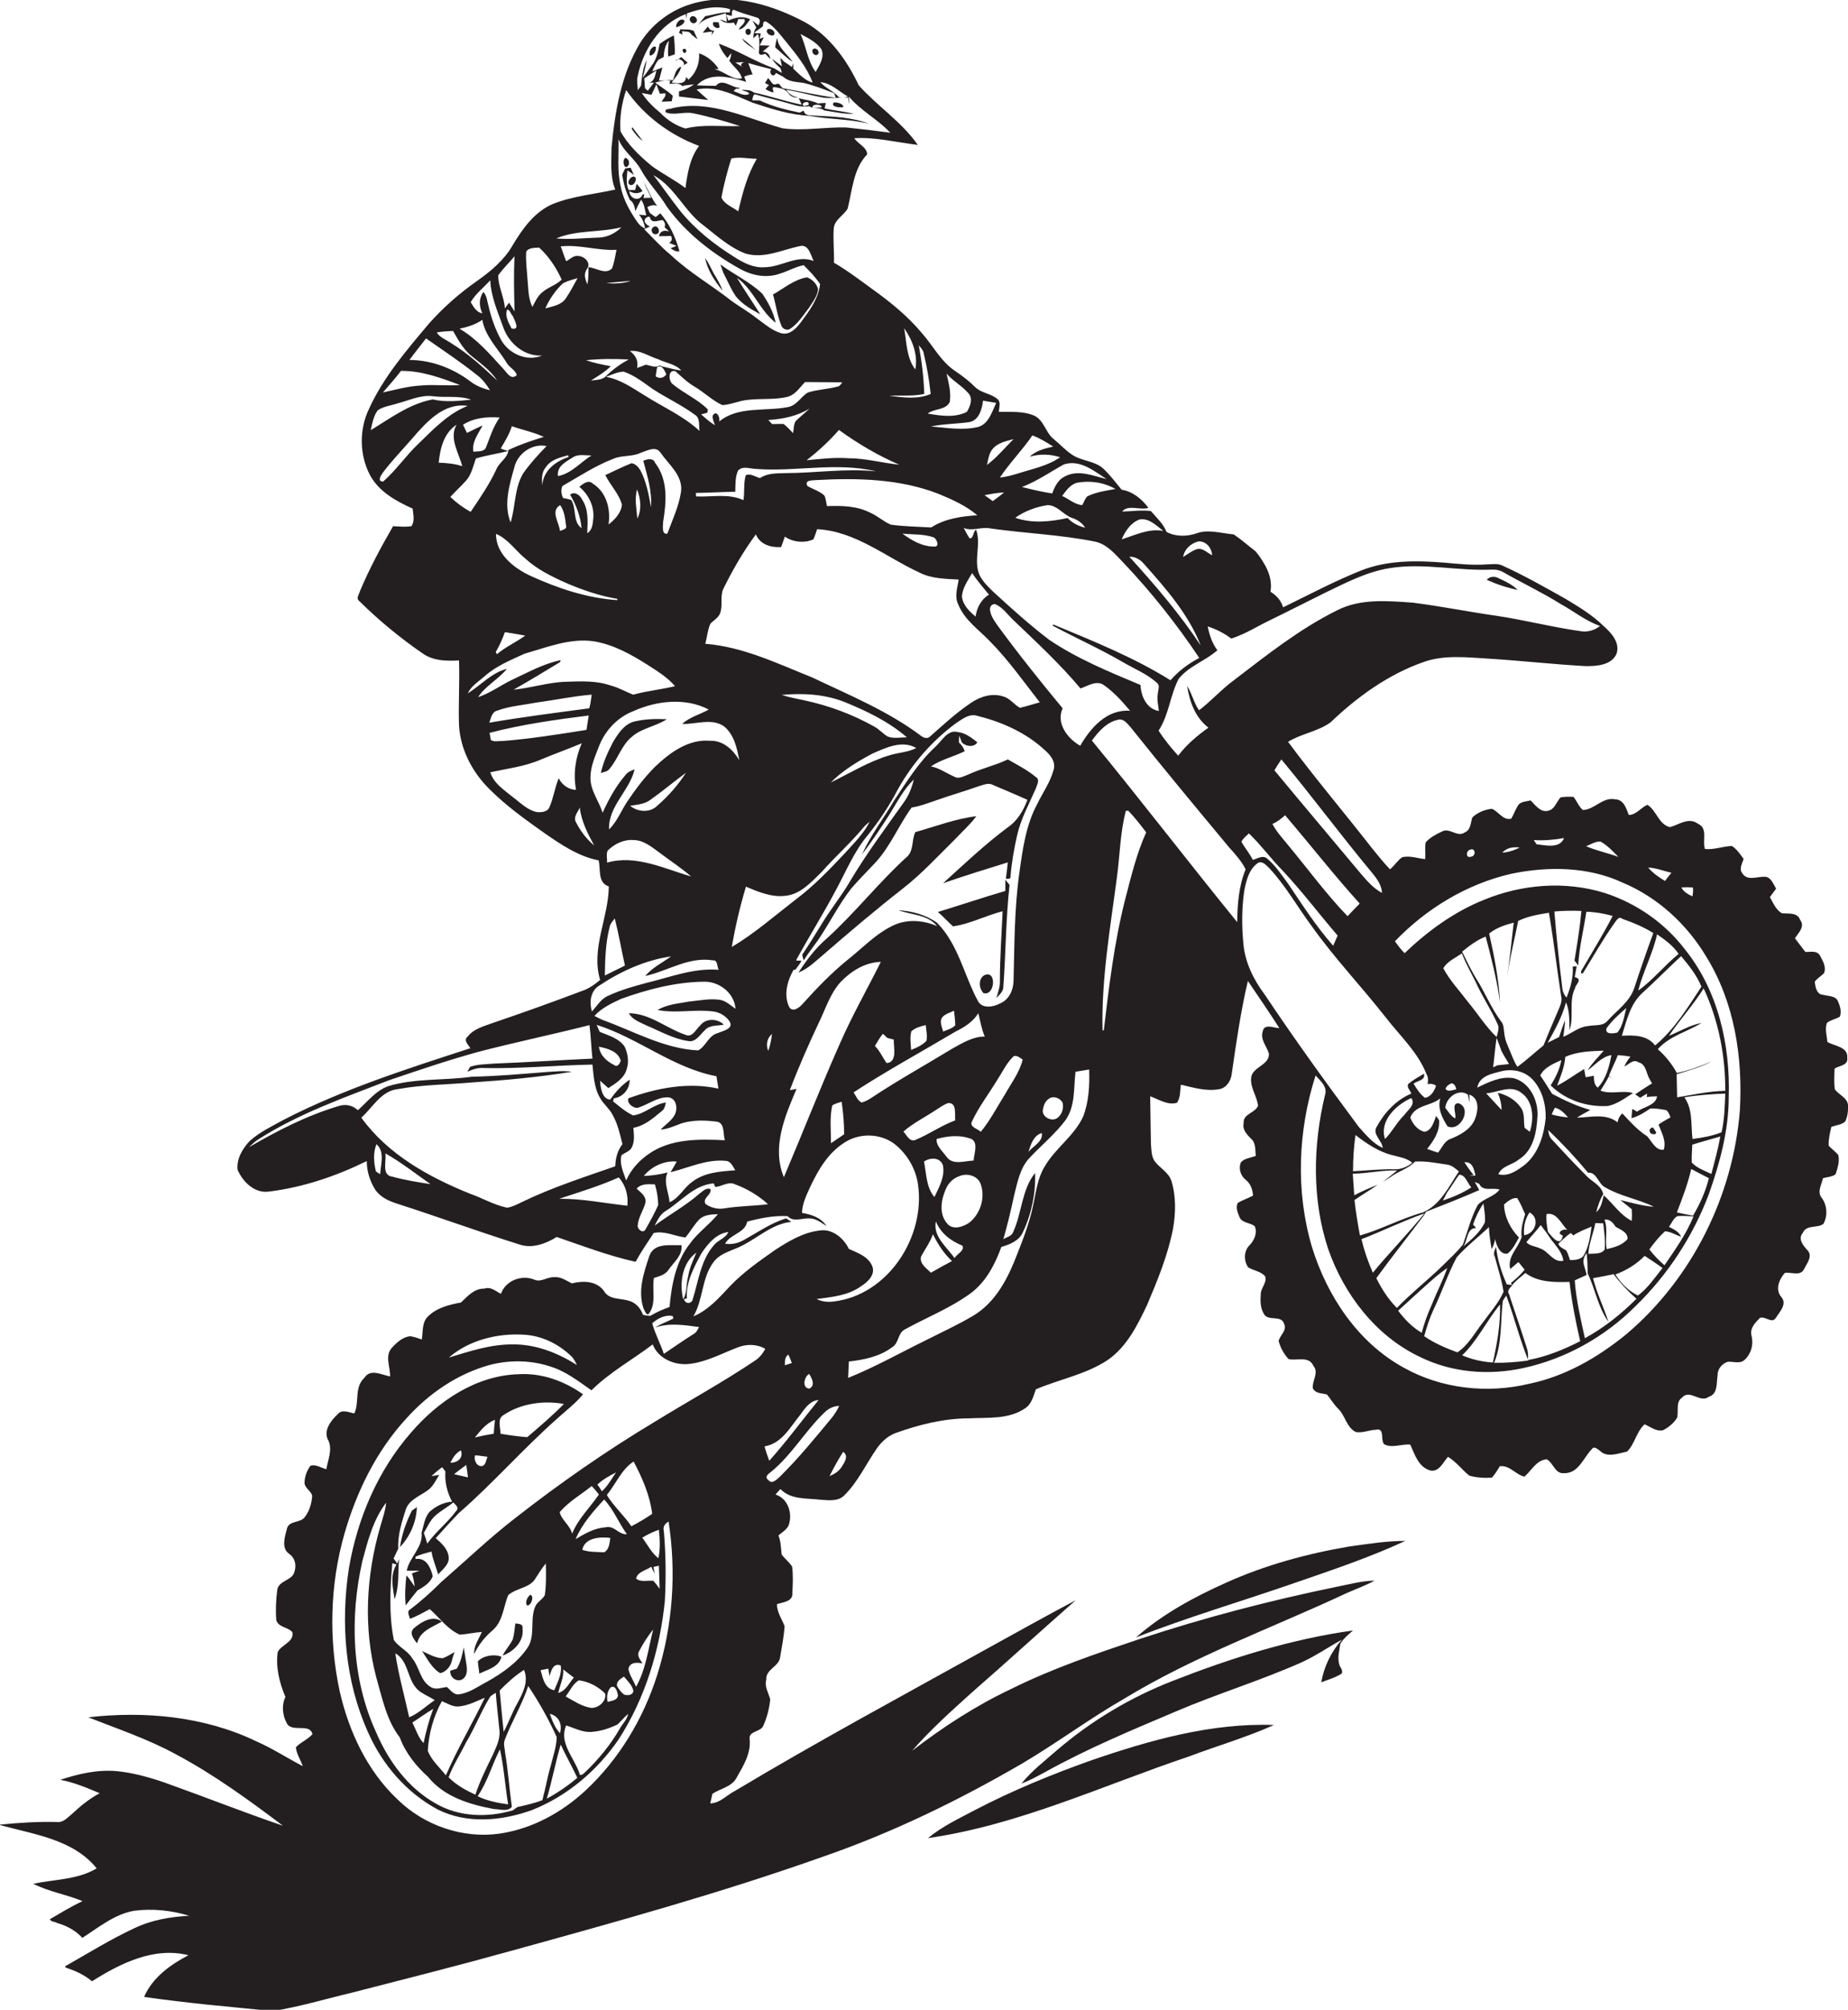 <?xml version="1.0" encoding="utf-8"?>
<!-- Generator: Adobe Illustrator 19.2.0, SVG Export Plug-In . SVG Version: 6.00 Build 0)  -->
<svg version="1.1" id="Layer_1" xmlns="http://www.w3.org/2000/svg" xmlns:xlink="http://www.w3.org/1999/xlink" x="0px" y="0px"
	 viewBox="0 0 745.2 810.1" enable-background="new 0 0 745.2 810.1" xml:space="preserve">
<g>
	<path fill="#231F20" d="M322.1,39.9C322.1,39.9,322.1,39.9,322.1,39.9C322.2,39.9,322.2,39.9,322.1,39.9
		C322.1,39.9,322.1,39.9,322.1,39.9z"/>
	<path fill="#231F20" d="M274.7,23c-0.3,0.2-0.8,0.6-1.2,0.9c1.3-0.1,2.9,1.5,2.1,2.4c0.6-0.3,1.3-0.7,1.7-1
		C276.5,24.5,275.6,23.8,274.7,23z"/>
	<path fill="#231F20" d="M275,26.6C275,26.7,275,26.7,275,26.6c0.3,0,0.5-0.2,0.6-0.3C275.4,26.4,275.2,26.5,275,26.6z"/>
	<path fill="#231F20" d="M744.1,452c1-2.1,1.2-4.4,1.1-6.7c-0.4-2.9-3.7-4-5.3-6.2c-0.4-2.8-0.2-5.6-0.1-8.4
		c1.9-1.2,5.5-1.2,5.1-4.3c0.4-4.5-5.1-4.7-8-6.4c-0.2-2.5-1.1-5.2-0.2-7.7c1.5-1.2,3.6-1.5,5.2-2.5c0.8-2,0.1-4.2-0.7-6.1
		c-0.9-2.4-3.9-2.1-5.9-2.7c-2.7,0-3.3-3.2-3.5-5.3c1-1.4,2.5-2.2,3.7-3.4c1.1-2.5-0.5-5.1-1.7-7.3c-1.3-2-3.9-1.2-5.8-1.3
		c-1.4-1.8-2.8-3.7-4.2-5.5c1.4-2.2,4.2-4.7,2.1-7.4c-1.1-3.2-4.8-2.4-7.4-2.7c-2.4-1.4-3.5-4.2-4.8-6.5c0.8-1.1,1.7-2.3,2.5-3.4
		c-1.1-1.8-2.1-4.9-4.7-4.8c-2.9-0.1-7,1.8-8.9-1.4c-1.5-1.8,0-4,0.5-5.8c-1.4-1.9-2.7-3.9-4.7-5.2c-3.7,0.1-7.2,1.6-10.9,1.2
		c-1.1-3.4,1.3-8.3-2.7-10.1c-3.8-2.9-7.7,0.3-11.4,1.3c-4.6-1.1-5.4-6.8-9.1-9c-2.6,1.1-4.4,4-7.5,4.1c-1-2.6-2-6.2-5.4-6.3
		c-5.1-1.1-8.3,4.1-13.1,4.3c-1.7-1.4-2.4-3.6-3.8-5.3c-1.7-0.1-3.5-0.1-5.2,0.2c-1.7,1.8-2.3,4.8-5,5.4c-3.1,0.8-5.2-2.3-7.1-4.2
		c-1.6,0.5-3.6,0.4-4.8,1.7c-1.3,1.8-1.9,3.9-3,5.7c-3.3,0.8-5.1-2.9-7.8-4c-2.9,0.3-5.8,1.5-7.9,3.5c-0.7,2.2-0.6,5-3,6
		c-3,2.2-6.2-2.1-9.3-0.3c-2.4,1.1-4.7,2.4-6.5,4.3c-0.4,2.2,0,4.5-0.2,6.8c-3-0.3-6.1-1.5-9.2-0.8c-2,1.3-3.2,3.5-5,4.9
		c-2.5-2.6-4.7-5.4-7-8.2c-11.3-14.5-23.2-28.5-34.1-43.2c5.4-3.3,11.9-4.1,17.1-7.8c10.8-10.3,23.2-19.3,37.4-24.3
		c8.5-3.1,17.8-1.9,26.6-1.4c13,0.8,26,2.3,39,3c4.3,0,10.1-0.3,12.3-4.8c1.7-4.6-2.1-8.7-5.3-11.5c-4.4-4.3-9.7-7.5-15-10.7
		c-8.5-4.8-17-9.6-25.8-13.6c-2-0.9-4.2-0.4-6.3-0.4c-5.6,0.4-11.2-0.2-16.8-0.7c-11.2-0.9-22.9-1.1-33.6,3.1
		c-10.8,4.3-21.1,9.8-31.6,14.9c-0.8-2.8-2.7-4.8-5.1-6.3c1.1-6.1-2.3-11.6-5.9-16.2c-3-2.3-5.8-4.8-8.9-6.9
		c-5-0.4-10.2-2.2-15.1-0.4c-3.8,1.3-8.3,1.4-12-0.6c-1.3-3.3-4-5.7-6.3-8.4c-3.9-0.5-7.7,0.1-11.6,0.2c2.4-3,7.2-0.4,10.6-1.5
		c-2.7-3.6-6.3-6.6-10.8-7.3c-2.4-2.9-4.7-6-7.5-8.6c-3.5-3.1-8.5-2.9-12.3-5.4c-2.8-1.8-5.1-4.4-7.7-6.5c-3.2-2.6-3.8-7.4-7.6-9.3
		c-4.5-2-9.6-1.5-14.4-1.6c0-1.6,0.8-3.3-0.2-4.8c-2.7-2.7-7-2.6-9.6-5.4c-2.4-2.4-5.1-4.4-7.9-6.3c-5.8-3.9-9-10.4-13.5-15.4
		c-5.6-6.7-12.5-12.3-19.6-17.4c-5.1-3.7-10.2-7.6-15.7-10.8c0.1-4.6-0.4-9.2-0.1-13.7c0.2-3.6,4-5.3,5.6-8.1
		c1.9-7.5,2.3-16.1,7.9-21.9c-0.2-3-3.7-4.1-5.2-6.5c8.6-0.5,17.1,1.7,25.6,2.7c-6.5-9.3-16.3-15.6-23.8-24
		c-4.8-10.1-11.6-19.8-21.6-25.4c-12.9-6.9-28.1-11.5-42.8-8.2c-9.7,2-18.4,8-23.7,16.4C250.4,30.1,248,45,246.6,59.5
		c0,5.6-0.7,11.5,1.5,16.9c-8.4,1.9-17.1,2.6-25.1,5.8c-7.4,3.1-12.3,10-16.3,16.7c-3.4,6-8.9,10.5-14.4,14.4
		c-7,4.9-13.5,10.6-19.2,17c-9.1,10.8-18.4,21.6-24.3,34.5c-4,8.3-3.9,18.5,0.4,26.7c3.6,6.7,10.5,10.5,17.2,13.5
		c0.2,2.3,1,5-0.5,7.1c-2.4,0.4-4.9,0.1-7.4,0c-4.9,8.5-9.6,17.2-13.4,26.3c-0.3,1.2-1.6,2.8-0.3,3.8c7.9,7.8,16.6,15,25.8,21.3
		c4.2,2.9,9.5,3,14.5,2.7c0.3,8.8-0.3,17.6,0,26.3c0.6,9.8,5.5,19,12.5,25.8c6.6,6.6,14.2,12,21.8,17.4c6.8,4.7,13.8,9.5,22,11.1
		c0.9,3.7-0.5,9,4.1,10.5c-0.1,12.7-7.3,25-3.5,37.7c-2.3,1.9-4.7,3.6-7.5,4.5c-11.9,4.5-23.9,8.8-36,12.9c-3.5,1.3-7.5,2.3-9.9,5.4
		c-1.9,1.5,0.3,3.4,1.1,4.7c-25.5,8.3-51.3,16.5-75.2,28.8c-4.7,2.6-9.6,4.9-13.7,8.5c-2.9,3-5.5,7.3-5,11.7
		c2.1,4.9,6.9,9.6,12.6,8.8c13.8-1.7,27.1-6.2,39.5-12.3c0,4,1.2,8,3.4,11.5c2,3,5.3,4.5,8.6,5.6c16.6,5.3,32.9,11.3,49.5,16.5
		c5.2,1.8,10.7-0.3,15.1-3c10.5,3.6,20.9,7.6,31.8,10c2.2-4,4.8-7.8,7.3-11.6c4.4-1,8.5,1.3,12.8,1.8c2-2.4,3.5-5.2,5.8-7.5
		c2-1.7,4.8-1.8,7.3-1.9c-3.5,4.3-8.1,7.4-11.3,11.9c-5.7,7.2-7.4,16.6-8.2,25.5c-2.7,1-5.3,2.1-7.8,3.6c-1-0.1-2-0.2-2.9-0.4
		c-0.9-2.6-3-5-5.7-5.7c-3.5-1.1-8-0.3-10.1-4c-3-4.1-8.5-4.1-12.9-3c-2.3-1.1-4.5-2.8-7.1-2.5c-2.8-0.2-5.3,2.2-8,1
		c-5.1-2.1-11.6,0.3-13.5,5.7c-2.1-1-4-3-6.6-2.1c-4.1-0.1-6.8,3-9.5,5.6c-4.8,0.9-9.8,2.1-13.4,5.7c-2.4,2.4-1.9,6.1-2.4,9.2
		c-1.5-0.5-3.1-1.1-4.7-1.3c-3,0.3-5.4,2.5-7.4,4.7c-2.9,3.2-0.6,7.7-0.7,11.5c-3.4-0.6-7.9-3.3-10.4,0.6c-4.1,3.8-1.9,9.7-4,14.3
		c-2.1-0.3-4.8-1.8-6.6,0.2c-2.9,2.7-6.2,6.9-3.8,10.9c1.6,3.7-0.3,7.7-0.9,11.4c-2.1-0.5-4.2-2.1-6.4-1.4c-1.5,2-2.4,4.5-2.4,7
		c0.2,2.1,2.6,3.1,3.1,5.1c-0.2,3-1.1,6.2-3,8.6c-1.8,2.5-6.4,1.3-7.2,4.7c-0.8,3.2-2.4,7.8,0.9,10.1c2.3,1.6,3,4.4,2.2,7
		c-0.7,3.9-6.5,3.6-7,7.6c-0.5,4-0.7,8-0.4,12c0.7,3.1,4.8,2.9,6.5,5c0.8,4-4.5,5-5.9,8c-0.9,6.1,0.7,12.4,3.1,18.1
		c-1.6,3.3-1.2,7.3,0.5,10.5c2,4.1,9.3-0.2,10.4,4.5c-1.9,2.2-4.8,3.2-6.7,5.3c0.3,2.7,1.9,5,2.8,7.6c-6.3-3.3-12.3-7.2-18.9-10.1
		c-20.9-10-44.8-12.2-67.6-9.6c11.9,4.7,24.2,8.8,35.5,15c15.2,8.1,29.2,18.3,43,28.7c-16.1-5.5-32-11.8-48-17.5
		c-6.2-2.1-12.6-3.9-19.1-4.5c-7.7-0.7-15.4,1.1-22.7,3.5c5.5,1,10.7,3.2,15.9,5.4c-4.1,2.2-7.7,5.1-11.1,8.3
		c-1.8,1.4-3.5,3.6-6,3.3c-7.8-0.2-15.7,0.3-23.5,1.1c13.7,3.9,29.8,5.7,39.4,17.6c-7.7,4.6-17.1,4.4-25.6,6.2
		c6.3,3.2,13.4,4.3,19.9,7c-4.5,2.1-8.9,4.8-13.2,7.3c0.5,1.1,2,0.9,2.9,1.5c3.9,1.1,7.5,3,10.2,6c6.6-4.2,12.9-9.5,20.8-10.9
		c7.4-1,15.1-0.2,22.3,2c-7.6,0.4-15.2,1.7-22.1,5c-9.7,4.5-18.8,10.2-28,15.4c0.1,0.1,0.3,0.4,0.3,0.5c3.8,1.2,7.5,2.9,10.6,5.5
		c11.4-7.2,25-14,38.9-10.5c-7.3,3.8-14.5,9-17.9,16.8c17.2,2.5,34.6,4,51.9,5.7c10.8-1.7,21.3-4.9,31.9-7.4
		c21.4-5.5,42.8-10.9,64-16.8c42.4-11.7,84.8-23.4,126.2-38.1c28-9.7,54.7-22.7,80.3-37.6c14-8.3,27-18,41.1-26.1
		c28.3-17.2,59.5-28.4,89.4-42.4c3.8-1.7,7.8-3.1,11.4-5.1c-5.2,0.1-10.2,1.5-15.3,2.5c-26.8,5.5-53.3,12.4-79.3,21
		c-17.6,5.9-35.3,11.9-52,20.2c-14.2,6.7-27.4,15.3-39.9,24.9c7.4-8.5,15.8-16,24.1-23.5c14.1-12.3,27.9-24.9,41.9-37.2
		c-11.9,6.3-23.7,12.9-35.5,19.4c-34,18.9-68.4,37.4-101.8,57.4c-3.4,1.7-6.1,5-10.1,5.1c0.3-1.3,0.6-2.6,0.9-3.9
		c3.3-2.1,7.8-2.8,9.7-6.4c2.7-4.8,5.9-9.8,5.3-15.6c-0.5-3.3,4.2-2.8,5.4-5.2c1.6-3.4,2.5-7.1,2.9-10.8c-0.7-2.7-2.4-5.1-1.6-8
		c-0.3-4.2,5.2-5.2,5.6-9.1c0.7-4.1,1.5-8.3,1.8-12.4c-1.1-2.9-3.1-5.6-3.1-8.9c2.3-0.8,6.5-1,6.2-4.4c0.2-3.6,0.4-7.2-0.1-10.8
		c-1.2-1.8-2.9-3.1-4.2-4.8c-0.3-2.6-0.3-5.2-1.3-7.7c1.4-1.2,3.1-2.2,4-3.8c1.9-4.7,0-11.1-5.2-12.7c0.7-0.7,1.3-1.5,2-2.2
		c4.3,4.4,10.5,3.6,16.1,4.3c3.2,0.2,7.1,0.8,9.6-1.7c5.6-5.5,8.8-12.7,13.2-19c1.9-2.7,4.4-5,7.6-6.2c9.5-3.4,19.5-5.9,29.6-5.9
		c7.5-0.4,15.9,0.5,22.5-4c2.7-1.7,3.4-4.9,4.4-7.7c9.6-4.1,20.3-6,29.1-11.9c7.7-5.4,11.9-14,15.8-22.2c4.2-9.9,8.3-19.9,10.4-30.5
		c1.1-6.3,1.3-13-0.6-19.3c-1.1-3.6-4.8-5.3-6.9-8.2c-1.3-2.1-1.2-4.7-1.4-7c-0.1-6.3-0.2-12.7-0.3-19c3.5,1.2,7,3.7,10.8,2.6
		c1.5-2.1,1.2-4.9,1.6-7.3c5.1,1.2,10.3,2.8,15.5,1.8c2.9-0.5,4.7-3.4,5-6.2c1.8-12.5,3.6-25.1,6.5-37.4c4.3,6.3,8.6,12.6,12.7,19
		c-2.1,0-6.1-2-6.7,1.3c-1.1,3.3,1.6,6,2.5,9c0.2,4.8-6.9,5.3-7.2,9.9c-0.3,4,2.4,7.3,2.8,11.1c-1.2,3-6.1,3.2-5.8,7
		c-0.6,2.6,1.3,4.6,3,6.3c2,1.7,1.6,4.6,1.9,6.9c-2,0.8-4.5,0.9-6,2.6c-1.1,2.5-0.1,5.5,2,7.1c1.9,1.5,2.7,3.9,2.9,6.3
		c-2,1.1-4.3,1.8-6.2,3c-0.9,1.8,0,3.9,0.7,5.6c1,2.6,4.4,2.2,6.2,3.8c1.1,2.7-0.2,5.6-2.1,7.6c-2.4,2.3-2.4,6.3-0.6,8.9
		c2.2,1.4,5.2,1.6,6.9,3.7c0.8,2.5-1.8,4.6-1.8,7.1c-0.2,2.7-0.2,5.5,1.2,7.9c1.6,3.3,7.1,0.3,8.2,4.1c1.3,2.6-1.6,4.5-2.2,6.9
		c0.7,2.7,2.1,5.2,4,7.3c3.3,0.8,8.2-1.4,10,2.7c2.4,2.8-0.6,6-0.2,9.1c1.1,2.2,3.7,1.9,5.7,2.5c1.5,1.8,2.7,3.9,4.4,5.6
		c3,2.8,3.4,7.6,7.2,9.5c2.7,0.5,5.4-0.8,8.1-0.9c3.7-0.9,1.8,4,3.3,5.8c3.3,1.8,7.1-0.2,10.6,0.2c1.8,4,3.3,9,8,10.4
		c3.6,0.8,5.2-3.3,7.2-5.5c3.3,2,5.6,5.2,8.6,7.6c2.9,0.8,6.1,1,9.1,0.8c1.3-1.4,2.2-3,3.2-4.6c4-0.5,6.4,3.4,9.9,4.2
		c2.9-2.4,4.7-6.6,9-7c2.7,1.4,3.3,5.9,6.9,5.6c6,0.2,7.9-6.3,11.4-9.8c0.9-1.3,2.4,0.3,3.2,0.8c2.9,2.9,7.4,1,10.9,0.3
		c3.2-3.1,3.7-8,7.1-11c2.3,1,4.7,3,7.4,2.4c2.3-1.2,4.4-2.9,5.7-5.1c0.7-2.7-0.7-6.2,2-8.1c3.2-3.5,7.2,2.4,10.8-0.3
		c3.7-1.2,3-5.5,3.5-8.5c-0.1-2.6,1.7-4.8,4.1-5.6c2.2-0.2,4.7,0.9,6.6-0.6c2.8-2.4,3.9-6.3,3-9.9c-0.8-3,1.5-5.3,3.4-7.2
		c2.2-0.8,4.8,2.5,6.4,0c1.5-2.4,4.6-5.5,2.3-8.3c-2.7-3-1-7.2,1.3-9.8c2.6-0.5,6.3,1.5,7.8-1.6c1.1-2.2,3.5-5.1,1.5-7.4
		c-1.7-1.9-4.2-4.6-2-7.2c1.5-3.4,5.8-1.7,8.3-3.6c1.8-3.3,1.5-7.5-0.7-10.5c-2-2.4,0-5.3,0.5-7.9c1.7-0.5,3.7-0.5,5.1-1.6
		c0.8-2.4,1.7-5.2,1.1-7.7c-1.1-1.4-2.7-2.5-3.9-3.8c-0.1-2.6,0.5-5.1,1.1-7.6C740.9,453.4,742.8,453.3,744.1,452z M682.6,357.7
		c0.3,1.2,0,2.4-0.1,3.6c-1.8-0.8-3.6-1.8-4.5-3.6C679.4,357.6,681,357.6,682.6,357.7z M674,351.8c-0.9,1.1-1.8,2.2-2.6,3.3
		c-2.5-1.5-4.9-3.2-6.8-5.4C667.8,349.8,670.9,351.1,674,351.8z M645.4,339.2c2.8,1.6,5,3.9,7.2,6.2c-4.3-1.6-8.8-2.5-13-4.3
		C641.4,340.4,643.3,339.1,645.4,339.2z M630.7,337.8c-1.7,4.4-7.5,2.9-11.1,2.5c-0.3-0.4-0.8-1.3-1.1-1.7
		C622.6,338.9,626.7,338.5,630.7,337.8z M612.8,341.6c-2.2,1.2-4.6,1.9-7,2.1C607.5,341.7,610.2,341.3,612.8,341.6z M592.8,342.5
		c2.2-1,2.5,2.6,0.4,2.8C591,346.1,591.1,342.9,592.8,342.5z M553.2,351.7c2,2.4,3.9,5,4.1,8.2c-3.5-1.8-6.1-4.9-8.6-7.8
		c-11.6-13.9-23.3-27.7-34.8-41.6c0.9-1.5,1.8-2.9,2.8-4.4C529.2,321.1,540.7,336.7,553.2,351.7z M519.3,340.5
		c-2.2-2.7-4.6-5.3-6.2-8.4c1.9-0.8,3.6-2.1,5.1-3.5c10.1,11.8,19.7,24.1,30.1,35.6c-1.7,1.7-3.3,3.4-4.9,5.1
		C534.7,360.3,527.3,350.1,519.3,340.5z M539.4,377.1c-0.6,1.4-1.2,2.8-1.8,4.1c-6.8-7.7-12.4-16.4-18.1-24.9
		c-2.7-3.6-5.1-7.4-8.6-10.3c-1.8-1.4-3.9,0.1-5.7,0.6c-1.3-2.6-3.2-4.8-4.6-7.3c0.6-1.4,2-2.3,3-3.4c4.9,4.7,8.8,10.1,13.5,14.9
		C525,359.2,531.9,368.4,539.4,377.1z M512.7,249.7c7.2-3.5,14.2-7.1,21.3-10.6c8.5-4.1,17-8.6,26.4-10.1c13.7-2.2,27.3,1.2,41,0.6
		c1.7-0.1,3.4,0.2,4.9,1.1c7.7,4.4,15.6,8.1,23.1,12.8c5.3,2.9,10,6.8,15.8,8.8c-2.2,1.8-5.1,2.6-7.9,2.1
		c-11.4-1.6-22.5-4.5-33.9-6.2c-11.3-1.6-22.6-3.9-33.9-5.3c-10.2-0.7-21.1-1.7-30.5,3.2c-14.9,7.4-28,17.8-41.2,27.9
		c-5.1,3.7-9.3,8.5-14.3,12.3c-2.1-3-2.8-6.7-4.8-9.8c1,6.3,3.3,12.8,8.6,16.8c-4.5,3.2-8.8,6.8-12.2,11.3
		c-2.9-3.2-5.6-6.5-7.9-10.1c4.2-6.4,4.6-14.2,8.1-20.9c4.2-5.2,10.8-7.2,15.6-11.5c-2.1-2.8-3.2-6.1-3.9-9.6
		c3.4,1.1,6.6,2.7,9.5,4.9C502.4,255.5,507.4,252.2,512.7,249.7z M453,267c4.6,2.7,9.7,4.7,13.6,8.3c1.3,1.1,0.3,2.9,0.3,4.3
		c-0.5,2.3,0.2,4.7,0.4,7c-5-0.9-7.2-6-7.4-10.5c-12.6-5.3-25.4-10.5-36.8-18.2c-7.9-6-15.3-12.7-22.6-19.4c-2.1-2-4.2-4.1-5.5-6.7
		c-2.6-5.8,0.8-12.5-1.4-18.3c-1.3,0.7-0.9,3.6-2.6,3.5c-0.9-1.3-1.6-2.8-2.4-4.2c3.5,1.5,7.2-0.6,10.8,0.2c14,2,28.2,2.5,42.1,5.3
		c4.9,1,8.2,5.1,11.5,8.5c11.3,11.9,21.5,24.8,30.6,38.4c-4.4,2.3-8.4,5.3-11.6,9c-14.9-9.3-31.2-15.8-47.3-22.5l-0.2,0.5
		C433.9,257.2,443.7,261.6,453,267z M418.2,324.2c-4.5,8.4-5.8,18-7.1,27.3c-2.1,14.6-2,29.3-2.4,44c-0.1,3.6-1.8,7.4-5.3,8.9
		c-2.7,1.5-7.4,2.4-9.1-1c-5.6-10.4-7.9-22.9-16.5-31.5c-4.5-3.2-10.1-4.7-15.5-5c5.2,1.9,11.8,1.7,15.6,6.4
		c-5.3-2.3-11.6-2.9-17-0.6c-7.3,3.2-12.8,9.2-19,14.1c-6.7,5.4-12.6,11.6-18.3,17.9c-1.3,1.5-4.2,3.7-5.5,0.9
		c-2.1-4.8-0.6-10.3,1.9-14.7h0.7c0.9-1.2,1.8-2.3,2.5-3.6l-0.6-0.1l-0.8,0l-0.8-0.1c5.2-9.5,10.9-18.6,16-28.2
		c4.1-7.5,7.3-15.5,12.8-22.1c4.7-5.8,8.8-12,12.3-18.7c5.8-10.4,13.8-19.5,23.4-26.6c2.6-1.7,5.5-4.1,8.8-2.9
		c10.1,2.5,20,7,27.6,14.3c2,1.8,3.8,4.4,3,7.3C423.5,315.4,420.4,319.6,418.2,324.2z M414.7,464.3c1-3,2-6.6,5.4-7.6
		C420.7,460.2,416.6,461.9,414.7,464.3z M351.7,510.3c-1.6-3.9-5.9-5.3-9.4-6.9c-2.1-4.4-6.8-8.3-11.9-7.4
		c-6.6,0.8-12.4,4.3-17.8,7.8c-6.4,4.5-12.9,9-18.3,14.7c-4.3,4.6-8.7,9.6-14.7,12.1c4-6.8,3.3-15.3,8-21.7
		c2.9-4.1,8.1-4.8,12.2-7.1c6.3-3.3,12-8.6,19.3-9.3c-0.7-0.5-1.4-1-2.1-1.4c-6.3,1.9-11.7,5.8-17.4,8.9c-2.2,1.2-4.7,1.7-7.2,1.3
		c2.1-3.9,8.1-4.3,8.9-8.9c5.3-1.4,10.8-2.5,16.3-2.2c2.3,2.5,5.7,0.8,8.6,0.9c2.7-0.1,4.9,1.7,7.1,3.1c-2.2-3.4-6.1-4.7-9.9-5.3
		c0.1-3.9,1.9-7.3,3.4-10.7c3.2-6.7,7.1-13.4,13.5-17.5c6-4.1,14.6-4,20.4,0.4c5.1,4,8.6,10,9.5,16.4c3,21.1-12.1,44.5-34,47.1
		c-2.4,0.3-4.8,0.1-6.9-1c6.2-0.8,12.8-1.4,18-5.2C350,516.7,353.1,513.7,351.7,510.3z M326.4,559.7c-3.1-0.1-2.2-4.8-0.1-5.9
		C327.4,555.6,328.9,558.4,326.4,559.7z M319.3,549.4c-0.9,0.3-1.9,0.6-2.8,0.9c0-1.6-0.1-3.3,1.4-4.3
		C318.4,547.1,318.9,548.2,319.3,549.4z M259.6,474c3.1-3.8,8.3-6.3,13.3-5.8c-0.8,1.5-1.7,2.9-2.5,4.3c7.3-1.8,14.4-5.3,22.1-4.6
		c2.2,0,3,2.3,4,3.8c-6,0.5-12.4,0.8-17.4,4.7c-3.4,2.4-5.2,6.5-9.1,8.2c-0.3-4-2.6-8.1-0.8-12C266.1,473.4,262.8,473.9,259.6,474z
		 M287.6,407.7c2.6,0.3,5.1,1.8,6.6,4c1.8,3-2.7,3.8-4.7,4.7c-3.8,0.9-4.8,5.4-8,7c-13.8-0.7-26-7.8-38.8-12.4c-1-0.5-2-1-3-1.5
		c2.9-3.2,6.9-5.1,10.8-6.9c10.6-3.8,21.7-6.7,33-6.9c6.3-0.3,12.6,4.4,13.1,10.9c-2-1.3-3.8-3.2-6.3-3.6c-4.1-0.6-8.3,0.3-12.4,0.7
		c-4.3,0.8-8.9,1.1-12.7,3.4C272.6,408.6,280.1,406.7,287.6,407.7z M295.1,381.7c1.4-8.2,3.3-16.3,5.7-24.3c5,2.1,10.2,4.3,15.7,3.7
		c6.2-0.5,10.6-5.5,14.8-9.6c5.5-6.2,11.7-11.7,17-18.1c0.7-0.8,1.5-1.5,2.4-2.2c-2.4,4.8-6.3,8.6-9.9,12.6
		c-6.3,6.7-12.7,13.4-20.1,18.9C312.3,369.2,304.2,376.3,295.1,381.7z M264.2,186.6c-0.8-2.2-3.2-1.5-4.8-0.9
		c1.6,6.1,3.6,12.3,3.1,18.7c-0.9-5-1.8-10.1-4.2-14.7c-0.8-1.4-2-2.7-3.6-3c-3.6,1.4-7.1,3.2-10.6,4.8c2,4.1,5.5,7.5,6.7,11.9
		c-0.3,3.3-2.8,6-5.4,8c0.9-6.2-0.8-13-6.4-16.5c-1.8-1.7-3.9,0.2-5.4,1.3c3.6,3,5.9,7.5,5.7,12.2c-0.3,2.3-0.2,5.2-2.5,6.5
		c0.2-4.6,0.6-9.6-2.1-13.6c-0.8-1.7-3-3.4-4.8-1.9c2.4,4.1,4.2,8.7,4.6,13.5c-3.7-2.7-1.9-8-4.2-11.4c-1-0.3-2.1-0.6-3.2-0.7
		c-0.8-1.5-1-3.4-0.3-4.9c6.8-3.9,13.3-8.2,20.6-11c3.5-1.5,7.5-0.7,11-2.4c2.5-0.8,6-2.9,7.9-0.1c3.4,4.9,9.3,9.4,8.3,16
		c-0.9,5.8-3.5,11.3-5.5,16.7c-2.4,0.5-1.7-3.2-1.7-4.7C268.7,202.5,269.5,193.5,264.2,186.6z M257,209c-0.3-3.9-1.2-7.9-0.1-11.7
		C258.3,200.9,258.9,205.3,257,209z M200,215.2c4.9,2,7.9,6.8,11.9,10c4.7,4.3,10.4,7.1,16.2,9.7c6.7,2.9,13.7,5.3,20.9,6.5
		c0,0.1-0.1,0.3-0.1,0.5c-12.1-0.8-23.8-4.7-34.8-9.7C207.2,229,200,223.4,200,215.2z M211.8,256.2c-3.7,2.7-7.9,4.5-11.4,7.5
		c-0.1-0.2-0.4-0.7-0.5-0.9c1.5-2.5,2.7-5.2,3.7-8C206.3,255.2,209,255.7,211.8,256.2z M267.4,147.8c-0.4-0.1-1.1-0.4-1.4-0.5
		c-1.8,1.1-3.8,0-5.6-0.3c-1.2,0.5-2.3,0.9-3.5,1.3c0.6-2.9-0.6-5.1-2.9-6.8c4.1-0.5,7.6,2.1,11.4,3.3c3.1,1.5,6.9,1.9,9.3,4.5
		C272.2,149.1,269.9,148.3,267.4,147.8z M268.7,150.9c-1.2,1.6-2.8,1.8-4.3,0.8c0.2-1.2,0.3-2.5,0.6-3.7
		C267,146.8,268,149.4,268.7,150.9z M244.4,114.1c3.3-0.3,6.7-0.6,10-0.9C251.2,114.3,247.7,114.4,244.4,114.1z M225.9,203.6
		c1.6,2.3,2,5.2,2.3,7.9c0.7,1.8-1.2,2-2.4,2.5C225.5,210.6,221.8,205.9,225.9,203.6z M218.7,195.6c-0.3-2.6-0.3-5.4,1.5-7.4
		c2-3,5.7-3.8,8.9-4.7l0.2,0.7C224.1,185.9,219,189.7,218.7,195.6z M225,191.9c-0.6-4.2,3.6-5.9,6.4-7.8c2.2-1.1,4.7-0.5,7.1-0.5
		C234,186.4,230.4,190.9,225,191.9z M238.3,153.4c2.8-1.8,5.7-3.5,8-5.8c-3.4-0.6-6.8-1.3-10-2.4c5.7-0.6,11.5-0.6,17.2-0.3
		c-3.3,1.8-6.4,4-9.1,6.7C242.8,153.2,240.4,153.1,238.3,153.4z M246.8,108.2c-2.7,2.7-6.4-0.3-9.5-0.5c0,2.3,0,4.6-0.4,6.9
		c-1-2-1.6-4.3-0.2-6.2c1.8-2.3-0.9-5.1-3.4-5.2c-2-0.4-3.4,1.3-5,2.1c-0.8-2-1.4-4-2.2-6c7.6-0.8,14.9,1.8,22.5,1.4
		C248.1,103.2,247.7,105.8,246.8,108.2z M232.9,112.1c-1.5,2.7-2.9,5.5-4.7,8.1c-1.8,2.8-5.4,3.3-8.3,4.1c1.7-3.8,4.1-7.3,7.1-10.1
		C228.9,113.2,230.9,112.7,232.9,112.1z M220.4,179.8c-3.4,3.5-6.7,7.1-9.5,11.1c-3.5,6-3,13.2-5,19.7c-2.9-7.2-0.5-15.1,1.5-22.2
		C208.7,182.8,214.6,178.6,220.4,179.8z M259.8,159.3c-4.9-3-9.7-6.4-15.4-7.4c2.3-0.9,4.6-2,7.1-2.1c4.4,1.5,8,4.4,11.7,7
		c5.5,3.6,11.6,6.4,16.9,10.3c2.4,1.4,1.6,4.4,2,6.6C275.5,167.6,267.2,164,259.8,159.3z M296.5,198.2c0.1-2.9-0.1-5.8,1.1-8.5
		c1.8-2,4.7-0.8,7-0.7c16.2,1.3,32.7-2.9,48.7,1c-12.3-1.3-24.6,0.7-36.8,0.7c-3.4,0.1-7.1,0-10,2c-1.8-0.4-4-2.1-5.8-1.1
		c-0.9,3.2-0.4,6.7-0.9,10c-6-2.8-12.7-1.2-19.1-1.5c0-0.3-0.1-1-0.1-1.4C285.9,198.6,291.2,198.3,296.5,198.2z M309.8,169.3
		c5.8-0.4,11.6-1.5,16.6-4.6c-1.8,1.8-3.8,3.3-5.6,5.1c-0.8,1.4-0.7,3.2-1,4.8c-1.2-1.3-2.4-2.6-3.8-3.7c-1.6-0.1-3.1,0.1-4.7,0
		C311,170.5,310.2,169.7,309.8,169.3z M375.5,212.6c-5.4-0.3-10.8-0.4-16.2-1.1c-3-1.2-5.3-3.5-8.3-4.8c-5.4-2.8-11.6-2.9-17.5-2.7
		c-0.4-1.4-0.4-3-1.1-4.3c-2-1.8-4.6-2.5-6.8-3.8c-1.4-2.6,2.2-2.2,3.7-2.4c16.5-0.9,33.5-0.5,49,5.5c5.6,2.3,11.2,4.8,15.8,8.7
		C387.8,208.1,381.1,209,375.5,212.6z M376.6,220.3c-4.8,0-9-2.5-12.7-5.2c4.2,0.4,8.6,0.1,12.6,1.5
		C377.7,217.1,379.2,220.6,376.6,220.3z M286.4,251.5c1.2-1.4,3.1-2.3,3.9-4.1c1.3-3.2,0-6.8,1.3-9.9c3.8-7.7,8.1-15.2,13.2-22.1
		c1.7,4.1,6.1,5.4,10.2,5.1c0.5-1.4,1-2.8,1.5-4.2c3.3,2.3,7.9,2.7,11.5,1.1c0.6-1.3,1-2.7,1.5-4.1c15.5,0.8,27.8,11.3,41.3,17.5
		c4.9,2.5,10.5,2.5,15.8,2.8c-0.5,3.3-1.8,6.8-0.2,10c2.5,6.3,8.3,10.2,12.8,14.9c7.5,7.6,13.6,16.3,20.1,24.6
		c-2.7,0.7-5.3,1.6-8,2.2c-2.3-1.2-3.9-3.7-6.5-4.5c-4.6-1.6-9.5-0.1-13.4,2.6c-5.9,4-11.1,8.8-16.4,13.5c-1,1-2.6,0.5-3.6-0.3
		c-13.3-10-28.9-16.4-43.8-23.5c-14-5.6-27.9-12.4-43.2-13.6C285.1,257,285.3,254.1,286.4,251.5z M387.9,240.5
		c0.2-3.6,2.4-6.5,4.1-9.5c2.1,3.1,4.5,5.9,6.8,8.7c-3.2,1.9-4.9,5.3-5.4,8.8C390.9,246.5,388.3,243.9,387.9,240.5z M351.7,303.8
		c5.5-2.4,12-5.6,17.8-2.3c-3.4,1.8-7.4,1.8-11,3c-8.3,2.5-15.7,7.1-23.5,10.9C339.8,310.6,345.7,307,351.7,303.8z M324.4,282.3
		c-3.1-0.7-6.2-1.2-9.2-2.2c8.6-0.8,17.6-0.3,25.7,3c8.8,3.6,17.5,7.8,24.8,14.1c-2.5,0-5.2,0.6-7.7-0.3c-1.9-1.1-3.4-2.9-5.4-4
		C343.7,287.9,334.2,284.4,324.4,282.3z M318.5,439.4c3.5-9.2,7.5-18.3,11.7-27.2c2.7-5.5,4.5-11.6,8.7-16.3c4.3-4.5,9.9-8,16.3-8.2
		c-5.5,11-11.6,21.7-16.5,32.9c-7.9,17.8-15,36-22.6,53.9c-5-12,0.4-24.5,5.1-35.6C320.5,439.1,319.1,439.3,318.5,439.4z
		 M385.5,415.7c3.5-1.7,6.9-3.9,9-7.3c0.8,3.1,1.3,6.4,2.6,9.4c-4.7,0-8.8,2.5-12.8,4.7c-11,6.7-22.2,12.9-32.9,20
		c-1.2,0.8-2.5,1.5-3.9,1.9c-1.7-0.7-2.3-2.7-3.3-4.1C357.7,431.5,371.7,423.9,385.5,415.7z M367.5,415.7c1.6-1.5,3.8-2,5.8-2.5
		c0.2,2.1,0.7,4.2,0.3,6.3c-1.6,1.8-4,2.8-6.2,3.7C367.3,420.7,366.8,418.2,367.5,415.7z M380.1,409.9c1.2-1.3,3-1.7,4.6-2.5
		c0.2,2,0.5,3.9,0.5,5.9c-1.3,1.3-3.2,1.8-4.9,2.5C379.9,413.9,378.6,411.6,380.1,409.9z M377.7,459.1c4.3-1.2,8.9-1.7,13.2-0.3
		c4,1,1.9,6,1.7,9c-3.6,0.1-8.4,2-10.9-1.5C380.2,464.1,377.4,461.9,377.7,459.1z M376.8,482.5c-3.4-4-3.2-9.5-4.2-14.3
		c2.5-1.7,6.4-1.8,7.6,1.4C381.2,474.1,378.7,478.5,376.8,482.5z M357.5,428.5c-1.6-2.3-2.7-4.9-4.7-6.9c1-1.7,2-3.4,3.2-4.9
		c0.6,0.5,1.2,1,1.7,1.6c0.7,0.2,2,0.6,2.7,0.7C360.3,422,362,428.2,357.5,428.5z M340.4,457.2c-1.8,1.2-3.5,2.4-5.3,3.6
		c0-5.1-0.6-10.3,0.5-15.2c1.1-0.8,2.5-1.1,3.8-1.5C340,448.4,340.4,452.8,340.4,457.2z M311.3,416.8c-0.3,2.3-0.7,4.6-1.5,6.8
		C308.8,421.3,309.2,418.5,311.3,416.8z M369.3,459.4c-2.4,1.2-3.7-1.9-5-3.3c4-3.5,8.8-5.8,13.1-8.7c1.6-1,3.2-2.2,5-2.8
		c3.6-0.1,2.5,4.7,2.8,7C379.7,453.6,374.8,457.1,369.3,459.4z M371.4,506.5c1.6-3,3.7-5.8,4.8-9c2,4,4.4,7.8,7.7,10.8
		c-2.9,1.5-5.7,3.1-8.5,4.7C373.6,511.2,370.7,509.4,371.4,506.5z M377.4,492.3c1.9,4.8,6,7.9,10.7,9.8c1,2-2.3,3.4-3.2,5
		C381.8,502.6,376.1,498.4,377.4,492.3z M381.8,493c-3.2-3.8-2.3-9.3-0.5-13.5c1-2.5,2.9-4.5,5.5-5.4c3.2-1.4,7.6-0.2,8.7,3.3
		c1.9,5.4-0.2,11.9-4.6,15.4C388.3,494.6,384,496,381.8,493z M395.5,456.2c-1.3-1.3-4.8-1.9-3.5-4.3c2.8-5.9,6.8-11.1,10.2-16.7
		c2.1-3.2,3.7-6.8,6.6-9.5c1.4-0.4,2.5,0.7,3.6,1.4c-1.3,5.2-4.6,9.5-7.2,14.1C402,446.3,399.3,451.6,395.5,456.2z M420.5,447.5
		c0.3-1.7,0.8-3.5,2.3-4.5c1.8-1.5,4.7-0.5,5.7,1.5c0.5,2.2-0.2,4.7-2.1,6.1C424.2,452.3,420.2,450.3,420.5,447.5z M428.5,285.5
		c-9.1-11-18-22.1-26.4-33.6c-1.3-1.9-2.8-4-2.9-6.4c0.1-1.3,0.8-2,2.1-2c3.2,1.4,5.1,4.4,7.6,6.7c9.2,8.8,18.6,17.5,26.8,27.3
		c3-1,6.5-3.5,9.5-1.3c4,2.8,7.3,6.5,10.5,10.3c-9.3-0.7-15.9,6.8-20.1,14.1C430.3,297.6,425.8,291.4,428.5,285.5z M397,199.6
		c2.6-0.5,5.3-1,7.9-1.1c-1.5,1.2-3,2.4-4.6,3.5C399.2,201.1,398.1,200.4,397,199.6z M409.4,208.7c3.8-2.7,8.4-4.4,13-5.1
		c4,0,6.4,4,10,5.2c2.1,0.7,4,2,5.2,3.9c-2.7-0.6-5.2-1.9-7.1-3.9C423.6,210.3,416.2,211.1,409.4,208.7z M483.4,218.2
		c3.1,0,5.2,2.7,5.4,5.6c-2-0.9-3.9-3.2-6.3-2.4c-2,0.7-3.6,2-5.4,3.1C477.6,221.3,480.3,218.9,483.4,218.2z M484.2,260.2
		c-8.5-12.8-18.5-24.5-28.8-35.8c2.4-0.1,4.5,1.2,6,3C470.3,237.4,479.3,247.7,484.2,260.2z M459.5,209.4c3.9-0.7,6.8,2.5,9.6,4.6
		c-5.9-1.1-11.3,1.7-16.8,3.4C453.7,214.2,455.9,210.7,459.5,209.4z M438.4,200.1c-0.9,1-1.3,2.3-2,3.5c-3-0.2-5.4-2.5-8.1-3.7
		c1.6-2.1,3.2-4.5,5.9-5.3c5.3-1,10.9-0.2,15.6,2.5C446,197.8,442,198.3,438.4,200.1z M446.2,193.1c-5.4-1.3-11.5-4-16.9-1
		c-2.7,1.3-4,4.1-5,6.8c-4.1-0.6-8.2-1.6-12.2-2.6c6-2.3,11.3-6,16.9-9.1C435.5,185.1,441.1,189.8,446.2,193.1z M424.7,180
		c-3.4,0.8-6.9,1.6-9.5,4.1c4.1-1.2,8.3-1.1,12.3,0.2c-5,3.5-11.2,4.7-16.9,6.5c-2.4,0.8-4.9,1.4-7.4,1.7c4-6,9.1-11.1,13.1-17
		C419.3,176.6,422,178.3,424.7,180z M408.7,177c-3.5,3.5-6.7,7.4-10.7,10.4c0.5-2.3,0.8-4.9,2.5-6.7
		C402.6,178.4,405.8,177.8,408.7,177z M396.4,161.5c1.8,0.3,3.6,0.6,5.3,0.9c-1.7,3.6-3,8.5-7.3,9.7c-6.3,1.5-12.7,0.3-19-0.2
		c5.2-1.1,10.5-1,15.7-1.8C394.9,169.2,396,164.8,396.4,161.5z M381.7,150.6c2.6,3,6.2,4.9,8.8,7.9c2,2.2,0.7,5.3-0.6,7.5
		c-4.8,2.5-10.7,1.6-15.8,0.7c2.6-2.1,7.3-1.3,8.9-4.7C383.6,158.2,382.5,154.3,381.7,150.6z M369.1,148.9c-3.6-4.6-3.5-11-4.5-16.6
		C368,137.2,370.2,143,369.1,148.9z M372.7,158.8c-0.2-6.6-1-13.1-2.2-19.6c0.8,1,1.8,1.9,2,3.3c1.3,5.4,2.2,10.8,2.8,16.3
		c-5.3,2.3-11.3,1.4-16.8,0.7C363.2,159.3,368,159.8,372.7,158.8z M362.6,187.3c-6.9-0.7-13.6-2.6-20.6-2.6
		c-5.6-0.4-11.1,0.3-16.7,0.8c4.7-3.7,9.1-7.7,13-12.2C345.9,178.8,354,183.6,362.6,187.3z M339.6,154.1c-0.5,0.9-1.1,1.7-2.2,1.8
		c-3.8,1-7.8,1.1-11.6,2.3c-2.9,1.7-4.6,5.4-8.2,5.9c-9.1,1.8-19.9-0.5-27.6,5.8c0.5-1.7-1.1-4.8-2.6-2.4c-0.2,1.4,0.5,2.6,0.9,3.9
		c-2-1.2-3.8-2.8-5.6-4.4c0.9-0.2,1.8-0.4,2.6-0.7c0-0.3,0.1-0.9,0.1-1.3c-4.2-4.2-9.8-6.5-14.3-10.3c-1.5-1.3-1.8-5.8,1.2-5.1
		c2.5,2.2,4.8,4.5,7.7,6.2c3.9,2.3,7.2,5.6,11.3,7.5c3.5-0.2,6.7-1.8,10.1-2.1c5.6-0.7,11.3,0.1,16.7-1.4c2.8-1,4.5-3.7,6.5-5.8
		C329.5,154,334.6,154.1,339.6,154.1z M342.3,38.9c4.7,5.7,11.7,9.2,16.7,14.6c-5.9-0.8-11.7-1.5-17.6-2.1
		c-8.6-0.3-17.3,1.5-25.9,0.3c-14.4-4-29-11.6-44.3-8.1c-0.9,0.5-3.5,0-2.7,1.7c3.3,1.3,7.1-0.3,10.7,0.3c6.5,1.3,12.9,3.2,19.2,5.2
		c-7.4,0.3-14.8-0.8-22,1c-3.7-1.1-7.4-3.4-10.1-6.3c-2.8-2.3-5.5-4.9-7.5-8c1.3,0.2,2.6,0.5,3.9,0.7c0.7-1.4,1.3-2.8,2-4.2
		c0.5,1.3,0.9,2.5,1.4,3.8c0.7-0.1,1.4-0.1,2.2-0.2c0.4,1.3-1,2.3-1.5,3.4c1.4,0,2.7-0.1,4.1-0.2c0.1-0.6,0.3-1.7,0.4-2.2
		c-2.2-2-4.7-3.5-7.1-5.3c2-0.6,4-0.9,6.1-1.2c-0.1,0.4-0.2,1.3-0.3,1.7c1.8-0.1,3.9-0.5,5.3,1l0.4-0.3c1-0.1,3.1-0.4,4.1-0.5
		c-1.6,1.3-3.5,2.1-5.4,2.7l-0.6,0.1c0,0.5,0,1.6,0,2.1c3.9,0.5,7.9,0.9,11.8,1.4c-1.6-1.4-3.2-2.8-4.7-4.2
		c7.9-1.8,15.5,2.4,22.6,5.3c7.5,2.5,15.1,4.9,23,5.3c8,1.5,16.1,1.2,24,3.2c-7-2.7-14.6-2.9-22.1-3.3c-1.4-0.2-3.4,0.2-4.1-1.4
		l-0.3-0.6c-0.4,0.2-1.1,0.6-1.5,0.8c-5.5-1.1-11-2.5-16.1-4.9c-0.8,0-2.3-0.1-3.1-0.1c0.3-0.8,0.2-2,1.1-2.4
		c5,1.5,10.1,2.6,15.1,4.1c2.2,0.7,4.5,1.1,6.8,0.7c1.8,1.3,4.3,0.3,6,1.7c4,0.6,8,1.5,12,1.4c-3.9-1-7.9-1.3-11.8-2.2
		c0.1-0.5,0.4-1.6,0.5-2.2c-0.8,0-2.4,0.1-3.2,0.2c-2.3-1.2-5.2-1.4-7.7-2.1c0.3,0.7,0.9,2,1.2,2.6c-6.5-1.3-12.8-3.5-19.3-4.9
		c-1.4-1.2-3.3-1-4.9-1.1c0.8,0.7,2.8,0.5,3,1.7c-2.1,1-4.3-0.5-6.3-1.2l0.9-0.9l1.5-0.1l0-0.3c-3.2,0-7-4.1-9.5-0.8
		c-2.6,0-5.1-0.1-7.7-0.2c5.3-5.6,13.5-3.3,19.9-1.4c-0.2-0.5-0.6-1.6-0.8-2.1c1.1-0.5,2.2-0.8,3.4-0.9l-0.1-0.2
		c-0.6-1.5-1.1-2.9-1.7-4.4c3,0.9,6.2,1.7,9.3,2.5c-1.2,1.8,1,3.7,1.9,1.5c1,0.5,2,1.1,3,1.6c2.2,2,5.2,2,8,2.4
		c4.3,1,8.4,2.6,12.5,4.2l0.6,1.8c-7-0.9-13.8-2.5-20.7-3.7c-1.6,0-1.6-2.6-3.2-1.8c-1.8,0.8-2.2-1.6-3.4-2.4
		c-0.3,0.5-0.9,1.5-1.2,2c0.4,0.2,1.2,0.6,1.6,0.8c-0.5,0.5-1,1-1.4,1.6c1,0.7,2,1.1,3.2,1.4c0.1-0.7-0.9-2.1,0.3-2.2
		c2.1,0.4,4.5,0.6,5.8,2.6c0.9,1.3,2.4,1.7,3.9,1.7c-1.9-0.5-3.7-1.3-4.8-3.2c5.1,0.8,10.1,2.3,15.1,3.2c3.3,0.3,6.6-0.1,9.8-0.1
		l0.3,2.6C342.4,41.2,342.4,40,342.3,38.9z M300.6,102.2c7.5,2.2,14.7-1.5,21.9-3c3.6-0.9,4.4,3.6,5.6,6c-6.7-2.7-13,2.5-19.7,2.5
		c-4.4,0.4-8.5-1.7-12.1-4c-8.2-5.1-16-11.2-22.1-18.8c-3.7-4.7-7.1-9.6-10.7-14.3c8.7,4.8,12.5,14.7,20.4,20.4
		C289.1,95.1,294.3,99.8,300.6,102.2z M290.9,79.6c1-5.3,2.4-10.6,4-15.7c3.3-0.8,6.9,0.1,10.3,0.1c-3.9,6.5-5.8,13.9-7.5,21.2
		C295.5,83.5,292.1,82.4,290.9,79.6z M263.7,33.3c-0.8,1.1-1.7,2.2-2.5,3.3c-0.3-0.3-0.8-0.8-1.1-1c-0.1-1.4-0.2-2.7-0.3-4
		c1-0.7,2-1.3,3-2l1.9-1.2c-0.5,1.9-0.7,4.3-3,5C262.1,33.3,263.2,33.3,263.7,33.3z M326,42.3c-0.4,0.1-1.3,0.4-1.7,0.5
		C322.1,41.6,326.8,40,326,42.3z M331.3,43.3c-0.9,0-2.6,0.2-3.5,0.2C326.7,41.8,331.7,41.8,331.3,43.3z M299.4,27
		c-0.9-0.6-1.9-1.2-2.9-1.8c1.2,0,2.4-0.1,3.6-0.2C298.7,25.6,298.5,26.3,299.4,27z M341.9,38.9c-1.1,0.5-2.4,0.6-3.6,0.3
		c-2.1-2.5-5.4-3.6-7.5-6.1C335.2,33.5,338.3,36.9,341.9,38.9z M331.2,19.8c1.5,3.2-0.8,6.5-2.3,9.2c-3.3-4.5-3.8-10.3-6.1-15.3
		C325.8,15.3,329.1,16.9,331.2,19.8z M257.1,30.9c2.2-10.7,8.8-21.2,19.4-25.2l0.4,1.9c0-0.5,0-1.6,0.1-2.2
		c5.5-1.9,11.6-3.4,17.4-1.7c0,0.3-0.1,1-0.1,1.3c-3.4-0.2-6.6,1-9.9,1.5c-1,1.2-2,2.4-3,3.7c2.9-3.3,7.4-3.6,11.3-4.9
		c0.1,0.9,0.3,2.6,0.4,3.5l-2.8-1c1.5,1.5,3.6,1.7,5.6,1.3c0.2,0.3,0.6,1,0.8,1.3c0.3-0.7,0.8-2,1-2.7c0.6,0,1.9,0,2.5,0
		c0.7,1.8-1.8,2.7-2.3,4.2c2.3-0.3,3.3-2.5,4.6-4.1c-2.8-1.5-6.1-0.8-8.8,0.5c-0.2-0.6-0.7-1.8-0.9-2.4l2.3,0.5
		c0-0.5,0.1-1.4,0.1-1.9c0.1-0.1,0.4-0.5,0.5-0.6c3.1,1.3,6.3,2.2,9.6,3.2c1.5,0.5,1.2,2.1,0.5,3.1c-0.6-0.5-1.8-1.4-2.4-1.9
		c0.4,0.7,1.2,2.1,1.6,2.8c-1,1.2-1.2,2.7-1.2,4.3c0.5-0.4,1.4-1.3,1.8-1.7c1,2.5,0.5,5.1,0.4,7.7c0.5,1.2,1.7,0.5,2.6,0.3
		c0.5,0.5,1.5,1.6,2,2.1c-0.2-1.9-1.2-2.9-3-3c0.9-0.8,1.8-1.6,2.8-2.4c-1.4-0.1-2.8-0.1-4.1-0.1c0.6-1.1,1.2-2.2,1.7-3.3l-1.7,0.7
		c0.1-0.5,0.3-1.6,0.5-2.2l-2.7-0.2c1-1.1,2.5-1.7,3.6-2.8c-0.1-0.9,0.1-2.4,1.4-1.7c3.1,1.9,5.3,4.9,7.6,7.7
		c4.2,5.2,8.6,10.4,11,16.8c-3.1-0.8-5.5-3.5-7.8-5.6c0-0.6,0-1.7,0-2.3c-0.1,0.4-0.4,1.2-0.6,1.6c-1.1-0.8-2.1-1.5-3.2-2.2
		c-0.4-0.4-1.1-1.2-1.5-1.5c0.2,0.9,0.5,2.5,0.7,3.4c-1.4-1-2.6-2-4-3c0.9,1.5,2.2,2.7,3.4,3.8c0.2,0.5,0.5,1.4,0.6,1.9
		c-1-0.6-2-1.2-3-1.8c-7.7-2.7-14.7-7.2-22.4-10c0.6,2.2,2,4.1,3.4,5.8c0.5-0.7,1.1-1.3,1.6-2c-0.1,1.1-0.3,2.1-0.8,3.1
		c1.6,2.4,4.4,4.2,5.1,7.1c-3.9,0.8-7.3-3-11.1-3.7c0.4,0,1.3-0.1,1.7-0.1c-1.9-2.9-4.6-5.2-7.9-6.3c0.3,3.9-1.2,8-4.3,10.6
		c-0.2-0.3-0.7-0.8-1-1.1c0.1,3.2-3.7,2.6-5.8,2.3c1.5-2,3.3-3.9,3.9-6.4c-0.1,0-0.2,0.1-0.4,0.1c-2,1.1-2.2,3.5-2.9,5.3
		c-1.9,0.1-3.8,0.1-5.7,0.2l0.5-1.8c0.3-1.2,0.6-2.4,0.9-3.5c-1.4,0.5-2.7,1.1-4.1,1.6c0.7-1.6,1.4-3.3,2.5-4.7
		c0.5-0.3,1.6-0.8,2.1-1.1c0.2-2.3,0.5-4.7,2.1-6.6c-0.2,2.1-0.5,4.2-0.2,6.4c0.7-0.2,2-0.7,2.6-0.9c0.1-2.5-0.1-5.1-0.4-7.6
		c-2,0.9-3.9,2.1-5.7,3.4c-0.6,3-1.2,6.2-3.2,8.7c-1.2,1.7-2.4,3.4-3.6,5c0.5-2.4,1.2-4.7,1.6-7.2c-1.7,3.2-1.9,6.8-2.3,10.3
		c-0.3,0.5-1,1.4-1.3,1.9C257.1,34.5,256.7,32.7,257.1,30.9z M252.5,36.3c7.1,10.3,17.7,18.2,29.4,22.5c-3.7,4.9-4.7,11.1-5.5,17
		c-4.3-3.3-9.2-5.7-13.6-8.9c-4.8-4-9.6-8.5-12.6-14C249.8,47.3,250.7,41.6,252.5,36.3z M249.4,56.1c1.9,4.9,6.6,7.8,9.1,12.4
		c2.9,5.3,7.3,9.6,10.4,14.8c7.5,10.4,17.8,18.5,29,24.8c5,2.9,11,4.2,16.6,2.2c3.3-1,6.3-2.8,9.6-3.4c2.4,2.4,4.7,4.8,6.6,7.6
		c-0.7,6-4.4,10.9-7.9,15.6c-1.8,2.3-4.2,4.9-7.4,4.3c-4.1-1-7.2-4-10.5-6.3c-3-2.4-6.4-4.3-9.5-6.5c-8.2-6.5-17.4-11.7-25-18.9
		c-3.8-3.1-7.1-6.8-10.6-10.3c0.8-0.4,1.5-0.8,2.3-1.1c-1.8-0.7-3.5-2.9-0.6-4l0.6,0.3c0.5,2.7,3.3,1.2,5.1,1.1
		c0.9,0.8,1.2,1.7,0.8,2.9c0.5,0.4,1.3,1.2,1.8,1.7c-2.2-0.7-3.6-0.1-4.1,1.9c1.6,0,3.3,0,4.9-0.1c0.6,1.2,0.3,2.2-0.8,2.8
		c1,0.4,2,0.8,3,1.2l-2.4,1c1.1,0.6,2.2,1.6,3.6,1.1c-1.6-5.5-3.9-10.8-7.7-15.2l0.3-0.3c-0.6,0.5-1.7,1.4-2.2,1.8
		c-0.6-0.4-1.8-1.2-2.4-1.7c-0.3-0.6-0.7-1.8-1-2.3c1.2-0.7,2.6-1.1,4-0.5c-2.3-2.9-3.5-6.4-5.4-9.6c0.9,2.2,2,4.2,3,6.3
		c-0.8,0-2.3,0.1-3.1,0.1l0.3-1.5l-0.7,0.1c-1.2,3.1-5.3,1.7-5.3-1.4c1.7,1.1,3.6,1.2,5.3,0c-0.8-1-1.5-2-2.4-2.9
		c-0.1,0.6-0.4,1.9-0.6,2.5c-0.6,0-2,0-2.6,0c-1.2-2.5-0.7-5.3-0.5-7.9c0.7,0.4,2,1.3,2.6,1.8c-0.4-1-0.9-1.9-1.3-2.9
		c-0.6,0.1-1.7,0.2-2.2,0.3c-0.3,0.6-0.9,1.8-1.2,2.5c0.5,3.5,1.5,7,3.1,10.2c1.6,1,1.9,2.8,2.2,4.5c0.7-1.6,1.5-3.1,2.3-4.6
		c1.4,1.8,1.5,4.1,2.1,6.3l-3-0.3c1.5,1.5,2.1,3.5,2.6,5.6c-2.3-0.8-3.4-2.9-4.6-4.7c-2.5-3.9-4.6-8.1-5.4-12.7
		C248.8,68.5,249.6,62.2,249.4,56.1z M250.6,91.6c-2.7,2.7-6.3,4.3-10.1,4.2c-5.4,0.2-10.8,0.8-16.2,0.3
		C232.6,92.6,241.9,93.8,250.6,91.6z M212.2,101.4c1-1.6,3.5-1.5,5.2-1.6c3.9,3.5,6.9,8.1,9.1,12.9c-2.2,2.2-5.4,3-7.8,5.1
		c-1.9,1.5-2.9,3.8-4,5.9c-1.8-3.5-1.6-7.5-2-11.2C212.5,108.8,211.9,105.1,212.2,101.4z M207.5,103.3c-0.4,7.4-0.2,14.8,0,22.2
		c-0.8-1.2-1.5-2.3-2.2-3.5c-0.6,0.8-1.2,1.5-1.7,2.3c-0.3-4.6-2.7-8.8-2.7-13.3C202.8,108.3,205.3,105.9,207.5,103.3z M206.3,132.4
		c-1.2-2.2-2.8-5.1-1.8-7.6c1.2,0,1.4,1.8,2.3,2.6C207.4,129,210,133.3,206.3,132.4z M197.7,113c0.3,6.7,3.1,12.9,5.3,19.1
		c2.3,6.4,8.6,11.7,15.6,11.2c-6.1,2.6-13.5-0.7-16.6-6.4c-2.4-4.4-4-9.1-5.1-13.9c-0.5-1.8-0.6-3.9-2-5.3c-1.9,2.7-1.7,5.8-0.4,8.6
		c-2.4-0.4-3.5-2.6-4.7-4.5C191.8,118.4,195,115.9,197.7,113z M194.5,128.9c1.1,6.6,6.2,11.5,9.6,17c1,2.1,3.7,3.1,4.3,5.3
		c-2.5,2.3-4.1-1.3-5.7-2.8c-5.3-5.8-10.5-11.9-17.4-15.9C188.5,131.8,191.7,130.9,194.5,128.9z M188.3,174.5
		c-0.4-0.8-1.2-2.5-1.6-3.3c4.4-2.8,9.7-3.3,14.8-2.9c-2.6,3.6-3.9,7.9-5.5,12c-0.8,2-3.4,1.5-5.1,1.8c-0.7-4,2-7.3,3.7-10.6
		C192.5,172.4,190.4,173.5,188.3,174.5z M182.7,133.4c2.2,3.9,4.5,8,8.2,10.7c3.5,2.8,7.1,5.5,9.6,9.3c-5.8-5.5-11.8-10.9-18.6-15.1
		c-2-1.4-4.5-2.2-5.8-4.3C178.3,133.6,180.5,133.5,182.7,133.4z M171.8,136.4c7,4.9,14.1,9.6,20.7,14.9c2.1,1.6,3.7,3.7,5.1,6
		c-2.9-0.7-5.7-1.8-8.1-3.7c-7-5.2-15.6-8.5-24.4-8.5C167.2,142.2,169.6,139.3,171.8,136.4z M161.7,149.5c8.3-0.1,16.1,2.8,23.8,5.7
		c-5.3,0.4-10.6-0.3-15.9,0.2c-5.2,0.3-10.2,1.7-15.2,2.8C156.9,155.3,159.4,152.5,161.7,149.5z M152.3,165.4c2.3-1.6,5.3-1.9,8-2.8
		c4.7-1.2,9.3-3.5,14.2-2.9c5.1,0.7,10.5-0.4,15.5,1.4c-5.1,0.5-10.3,1.1-15.5-0.1c-9.3,1.7-17.1,7.6-25,12.4
		C150.1,170.7,150.6,167.7,152.3,165.4z M168.8,178.8c-5.1,4.8-9,10.7-14.3,15.3c-2.6,0-0.8-2.6-0.1-3.6c3.6-4.8,7.7-9,11.6-13.5
		c5.8-6.7,12.8-14.8,22.6-13.4C180.7,166.7,174.8,173,168.8,178.8z M176.9,186.5c0.6-5.7,2-11.9,7.2-15.3
		c-3.1,5.4,0.9,11.3,2.3,16.7C183.3,186.9,180.1,186.6,176.9,186.5z M181.6,200.3c2-2.2,4.2-4.2,6.2-6.4c2.3-2.5,3-6,4.1-9.1
		c4.3-1.3,8.7-1.9,13-3c-0.8-0.2-2.3-0.7-3-1c1.7-2.9,3.5-5.8,4.5-9c4.3,1.5,8.8,2.4,12.9,4.3c-4.9,1.5-9.7,3.1-14.3,5.3
		c-0.2,3.3-3.8,4.9-4.9,7.9c-2.8,6-6.6,11.5-10.3,17C186.8,204.7,184.1,202.7,181.6,200.3z M188.6,279.5c1.4-3,4.4-4.8,6.8-6.9
		c4.7-4.2,10.5-6.5,16.1-9.1c9.1-2.6,18.4-6.4,28-5c7.8,1.3,14.9,5.2,21.5,9.4c4,2.6,8.1,5,11.2,8.7c-5.6,1.3-11.3,1.9-16.9,3.4
		c-3.1-1.2-5.9-2.9-9.1-3.7c-5.7-2-11.9-1.7-17.9-1.5c-7.2,0.2-14.1,2.5-21.2,3.2c6.3-3.6,12.5-7.3,18.7-11.1
		c0.1-0.2,0.3-0.6,0.3-0.8c-7,1.4-13.3,5-19.8,8c-4.5,2.2-8.7,5.3-13.5,6.9c3-4.6,8.2-7.2,11.6-11.4
		C198.3,271.1,193.9,276.2,188.6,279.5z M200.6,286.4c5-1.8,10.4-2.2,15.6-3.2c7.5-1,14.9-2.6,22.4-3.2c-0.3,1.8-0.4,3.7-1,5.5
		c-13.4,1.8-26.9,3.5-40.3,5.8C198,289.5,198.3,286.9,200.6,286.4z M237.4,288.4c-0.3,1.9-0.6,3.9-0.9,5.8
		c-11.3,1.8-22.6,3.6-34,4.5c-1.5-0.1-3.4,0.5-4.6-0.5c-0.1-0.7-0.3-2.1-0.5-2.8C210.4,292,223.9,290.1,237.4,288.4z M225.3,313.7
		c-1.6,3.8-2.1,8-3.8,11.8c-0.9,1.9-3.4,2-5.2,1.8c-3.8-0.9-6.5-3.8-9.5-6c-3.5-2.9-7.7-5.5-9.1-10c6.8-1.5,13.8-2.3,20.3-5.1
		c5.5-2.3,11.1-4.3,16.6-6.6c-2.6,5.9-3.5,12.4-2.3,18.8C229.1,318.2,226.7,316.4,225.3,313.7z M232.3,331.5c-1.3-2.1,0.7-4.1,1.5-6
		c0.6,5.5,3.2,10.5,5.8,15.3C236.5,338.2,234.1,335,232.3,331.5z M243,327.6c-1.5-4.8-5-9-4.9-14.2c0-4.6,2-8.8,3.6-13
		c2.5-6.2,7.5-11.4,13.8-13.8c9.4-4.2,20.9-5.5,30.3-0.6c-3.5,2-7.7,3-10.7,5.8c5.6,0.2,11.9-2.5,16.9,1c4,3.3,5.2,8.7,6.1,13.6
		c-2.5-4.2-6.5-8-11.7-7.8c-8.8-0.8-16.3,4.8-22.3,10.5c-4.2,4.2-7.8,9-11.1,13.9c-2.5,3.7-4.1,8.1-7.4,11.3
		c-0.4-9.3,8.3-15.6,10.3-24.2c-1.3,0.5-2.7,1-3.6,2.2C248.4,316.8,245.5,322.1,243,327.6z M276.6,311.5c-3.2,5-7.2,9.5-11.7,13.4
		c-2.9,2.8-7.8,2.4-10.8-0.1c2.8-0.5,5.9-0.6,8.3-2.5C267.2,318.9,271.8,315,276.6,311.5z M244.8,347.7c0.1-1.6-0.4-3.3,0.2-4.8
		c2.7-2.7,6.5-4.6,10.4-4.3c4.2,0,7.5,2.9,10.7,5.2c4.2,3.2,8.6,6,12.6,9.5C267.8,350.1,256.3,344.4,244.8,347.7z M245.9,373.4
		c0.3-1.3,1.3-2.2,2-3.2c1.6,6.3,2.7,12.7,4.1,19c-2.7,1.4-5.4,2.6-8.1,4C244,386.5,244.2,379.8,245.9,373.4z M241.9,397.1
		c8.6-5.7,18.4-10.1,28.7-11.6c-3.5,2.6-7.6,4.5-10.4,7.9c9.1-2,17.6-7.9,27.3-6.3c2-0.2,1.6,2.6,2.3,3.8c-10-0.8-19.3,2.9-28.8,5.2
		c-5.3,1.4-10.6,2.9-15.6,5.2c-3,1.2-4.6,4.1-6.7,6.4C237.5,403.7,238.2,399.2,241.9,397.1z M153.3,473.3c-0.4-0.3-1.3-0.8-1.7-1.1
		c-0.9-3.6-1.2-7.5,0.2-11C155.3,464.2,153.5,469.4,153.3,473.3z M158.3,474.3c-4.6-0.5-2.4-6.3-2.9-9.4c6.4,3.6,12.2,8.2,18.2,12.4
		C168.5,476.5,163.3,475.7,158.3,474.3z M210.5,484.5c-1.9,0.9-3.9,2-6,2.3c-5.3-1.1-10-3.9-15.1-5.7c-16.6-6.7-33-15.8-43.7-30.6
		c4.6-4.1,8-10.8,14.7-11.5c9.9-1.8,20-1.8,30-2.7c13.4-0.9,26.9-2.1,40.2-4.3c-3.4-0.5-6.8-0.1-10.2,0.1c-10,0.8-20,1.7-30.1,1.9
		c-11.2,1.6-22.8,0.5-33.7,3.8c-5.1,1.8-8.4,6.3-12.3,9.7c-2.2-2.1-5.2-2.6-8-1.6c-12.7,3.8-24.5,9.9-35.9,16.5
		c1.2-1.1,2.3-2.2,3.7-3.1c16.4-10.5,35-17,53.1-24c11.8-4,23.6-8,35.6-11.3c14.9-3.9,30-7,44.9-10.8c0.6,4.5,0.7,9,1.2,13.5
		c-13.2,0.6-26.4,1.5-39.6,2c-3.2,0.3-6.6,0.2-9.7,1.3c-0.4,0.7-0.8,1.3-1.1,2c2.1-1,4.3-1.7,6.7-1.5c14.6,0.3,29.1-1.1,43.7-1.4
		c0.5,4.6,0.7,9.5,3.1,13.5c1.4,2.5,3.7,4.2,5,6.7c2.1,3.7,3,7.8,4,11.9c-2,2.5-2.8,5.7-2.9,8.9
		C235.5,474.5,222.7,478.6,210.5,484.5z M253,486c-9.2-1-18.3-2.9-27.5-2.8c8.1-2.7,16.2-5.1,24-8.6
		C252.3,477.7,253.4,481.8,253,486z M252.5,475.8c-1.1-3.2-2.8-6.7-1.9-10.1c1.4-1.2,3.6-1.6,4.3-3.5c1.1-2.4,0.7-5.1,0.5-7.6
		c4.5-0.8,8-3.9,11.4-6.7c1.2-0.8,1.4-2.2,1.7-3.5c-4.8,0.6-8.4,4.6-13.2,5.2c-3-1.4-5.5-3.6-8.1-5.7c0.1-0.3,0.3-0.9,0.3-1.2
		c3.7-0.4,6.5-3.8,6.4-7.5c-3.1,2.1-5.7,4.9-7.8,8c-3.3,0-4-5-4.1-7.6c1.1,1,2.2,2,3.3,3c3-1.9,6.4-4,7.4-7.6c1-3,0.5-6.3-0.8-9.1
		c-2.3-3.4-6.5-4.5-10.1-6c-0.3-0.7-0.9-2.1-1.2-2.8c16.8,5.3,30.8,17.4,48.3,20.7c0.3,1.6,0.5,3.3,0.8,5
		c-12.1-2.7-24.8-0.3-36.3,3.9c-0.8,1.9,2,4.2,3.9,3.8c4.1-1.3,7.7-4.3,12.1-4.2c3.4,0.3,4,4.5,2.7,7c-1.3,2.5-3.8,4-5.7,6
		c3-0.2,5.7-1.5,8.4-2.5c4.5-1.4,9.4-1.3,14.1-0.7c3.5,0.4,2.6,5,3.4,7.5c-10.3-0.5-21.7-0.7-30.5,5.4
		C257.9,467.6,254.5,471.3,252.5,475.8z M241.5,421.9c3.4,0.7,7.7,1.8,8.8,5.6c-0.3,1.1-1.3,2.9-2.6,1.8
		C244.6,427.8,242,425.4,241.5,421.9z M260.2,495.7c-1.2,1.7-3.5-0.6-3-2.1c0.3-3.2,2.4-5.9,3.1-9c0.3-2.5-2-4-3.6-5.5
		c1.9-2.1,4.9-1.8,7.4-1.7c0.8,2.7,1.3,5.5,1.3,8.4C263.9,489.1,262.1,492.4,260.2,495.7z M284.5,485.3c-1.4-2.5,2.6-3.6,2-6
		c-1.8-0.7-3.1,0.9-4.4,1.8c-5.6,4.9-12.2,8.5-18.1,12.9c1.1-2.1,2.2-4.5,4.3-5.8c6.4-3.9,11.5-10.6,19.5-11.2
		c0.1,0.3,0.4,1,0.6,1.4c2.5,0,5.3-2.4,8.1-1c4.8,1.8,9.4,4.5,13.2,8c-5.7,0.7-11.5,0.7-17.2,1.6
		C289.7,487.6,286.8,486.9,284.5,485.3z M282.9,505.1c2.6-3.8,5.9-7.9,10.8-8.5c-1.1,2.6-4.2,3.2-5.8,5.3c-5.3,6-6.2,14.3-8.5,21.6
		c-0.3,2-2.9,2.4-3.6,0.2c0.3-0.1,0.9-0.3,1.2-0.4C276.5,516.8,279.9,510.7,282.9,505.1z M280.8,504.9c-1.3,3.1-2.8,6.2-3.3,9.6
		c-0.9,3-0.3,6.4-2,9.2C273.9,517.2,275.1,509,280.8,504.9z M271.3,530.5l0.2,1c-2.4,1.2-5,2.1-7.3,3.6c5.8-2,11.8-1,17.7-0.2
		c-0.6,1-1,2.2-2.2,2.8c-4.1,2.6-8,5.3-12,8c-1.4-4.1-3.5-8-4.7-12.3C265.2,531.4,268.3,529.8,271.3,530.5z M211.4,538
		c7.1,0.4,13.8,3.7,18.9,8.6c1.1,1,1.7,2.3,2.3,3.6c-7.8-5-16.9-8.5-26.2-8.3c-8.8,0-17.1,2.8-25.4,5.3
		C189.2,540.1,200.7,537.3,211.4,538z M304.5,548.4c-13.1,8.8-27,16.4-40.5,24.7c-19.5,11.7-38.2,24.7-56.1,38.7
		c-10.5,8.1-20.1,17.3-30.1,26c-3.9,3.9-8,7.6-12.5,11c-1.4,0.8-0.2,2.5,0,3.7c2.8-1,5.3-2.5,8-3.9c4,3.5,7.1,8.1,12.1,10.3
		c3-0.2,5.9-0.9,8.9-1.1c-1.2,2.9-3.3,5.5-3.1,8.9c1.8-3.8,4.4-7,7.6-9.7c4-3.6,4.2-9.3,6.1-14c3.3-3,8.8-2.8,11.1-6.9
		c1.3-2,2.5-4,4.1-5.9c0.1,4.2,0.2,8.5-0.4,12.7c-0.8,1.7-2.8,2.6-3.7,4.3c-2.6,5.4,0.2,12.3-3.5,17.3c-4,5.7-9.8,9.8-15.8,13.2
		c-3.7,1.9-7.2,4.6-11.4,5.2c-2.3,0.5-3.6-1.7-5.1-2.9c-2.1,0.2-4.5,1.3-6.5,0c-4.3-2.5-4.5-8-7.5-11.6c-1.8-3.1-5.5-4.5-7.4-7.4
		c-2-10.2-1.5-20.6-0.6-30.9c0.4,0.1,1.3,0.4,1.7,0.5c-2.7,4.3-1.5,9.3-0.8,14c2-5.2,1.3-10.8,1.8-16.2l-0.7,1.8
		c-0.5-0.7-1-1.3-1.5-2c0.6-1.4,1.3-2.6,1.9-4c-0.3-5.4,1.4-10.6,3-15.7c1.3-3.9,5.5-5.4,8.6-7.6c2.3-1.5,3.5-4.1,4.9-6.4
		c-0.8,0.1-2.4,0.4-3.1,0.5c1.3-1.3,2.8-2.5,4.3-3.6c0.3,0.4,1,1.3,1.3,1.7c-0.3,4.3,0.7,8.4,2.7,12.2c-3.4,0.2-6.5,1.8-9,4
		c-2.1,2.3-2.4,5.6-3.3,8.5c0.7,5.8-4.9,9.9-6,15.3c1.7,0,3.5,0,5.2,0c-1,0.4-2.1,0.7-3.1,1.1c0.6,1.7,0.9,3.5,1.1,5.3
		c-1.1-1.5-2-3.1-3.3-4.5c-0.5,4-0.7,8.1-0.3,12.1c1.5-2,3.1-4,4.7-6c2.4-1.4,5.2-3,6.2-5.8c-0.8-3.4-2.7-7.6-6.9-6.9
		c0-0.2-0.1-0.7-0.1-0.9c2.1-1,4.3-1.5,6.5-2.1c0.5,3.2,1.8,6.1,2.7,9.2c1.8-2.1,4.7-4.1,4.2-7.2c-0.4-3.2-2.9-5.4-5.2-7.4
		c3.1-3.4,6.1-6.8,9.3-10.1c13.9-12.1,26-26,39.8-38.2c3.5-3.2,7.3-6,10.3-9.7c-7.5-5.3-16.5-8.6-25.7-8.1
		c-17.3,0.4-32.7,10.8-43.7,23.6c-13.4,15.3-21.6,34.7-25,54.6c-3.4,22.1-1.6,45.5,7.7,66.1c5.7,13,15.5,24.4,28,31.1
		c11.8,6,25.9,4.7,38.1,0.3c14.2-5.6,26.3-15.9,34.9-28.4c10.8-16.7,16.7-36.2,18.7-55.9c0.5-9.4,0.4-18.8-0.4-28.1
		c-0.5-1.7,0.4-3.1,1.9-3.9c3.2,20.6,1.7,42-4.6,61.9c-5.6,17.6-15.4,34-29,46.6c-9.6,8.9-21.6,15.4-34.6,17.3
		c-14.8,2.1-30.4-3.3-41.1-13.8c-12.2-11.5-19.6-27.3-23.3-43.5c-4.5-20.9-4-43,1.9-63.6c4.9-17,12.9-33.4,25-46.5
		c9-10,20.5-17.9,33.5-21.5c8-2.1,16.6-2,24.5,0.6c6.2,1.9,11.3,5.9,16.6,9.6c7.4-7.3,16.5-12.3,24.7-18.5c2.3,5.9,9.2,8.7,15.3,7.8
		c6.7-0.9,12.7-4.2,19-6.6c3.6-1.4,7.7-1.4,11.1,0.6C307.5,545.7,306.2,547.3,304.5,548.4z M151.7,676c2.4,8.3,4.1,17.3,9.5,24.3
		c2.3,6.2,6.5,11.5,11.4,15.9c6.5,8.1,16.9,11.2,26.7,13c2.3,0,5.4,1.2,7.1-0.9c-1-7.2-1.5-14.5-2.7-21.7c-0.1-1.7-0.8-3.5-0.2-5.2
		c2.8-7.4,7-14.2,9.5-21.8c4.4,6.5,8.3,13.5,11.5,20.6c-0.1,3.8-1.4,7.4-2.3,11.1c-1.4,4.7-2.2,9.5-3.5,14.3
		c-3.3,1.3-6.7,2-10.1,2.8c-0.5,0.3-1.3,1-1.8,1.3c-10.2,3-21.7,2.7-31-2.7c-11.3-6.3-19.2-17.2-24.2-28.9
		c-9.8-21.4-10.6-46.1-5.5-68.8c2.2-8.2,4.4-16.8,9.6-23.6c-0.3,3.4-1.5,6.5-2.4,9.8C147.6,635.2,146.5,656.2,151.7,676z
		 M201.6,705.1c1.6,7.3,2.1,14.8,3.3,22.2c-4.2-0.6-8.5-1.4-12.3-3.3C196.6,718.2,198.4,711.3,201.6,705.1z M201.5,681.4
		c3-3.1,6.2-6,9.8-8.3c2,4.7-0.5,9.4-2.7,13.5c-2.1,3.7-3.5,7.7-5.5,11.5C202.5,692.4,202,686.9,201.5,681.4z M198.6,707.6
		c-2.5,5.1-5.1,10.3-6.9,15.8c-3.9-1.8-7.7-3.9-10.8-7c1.8-4.9,4.7-9.3,7-14c3.5-5.8,5.9-12.1,9.4-17.9c0.5-1.1,1.7-1.5,2.6-2.2
		c0.4,5,1,10.1,1.5,15.1C201.8,701.1,200,704.4,198.6,707.6z M179.8,715.6c-2.5-3.2-5.8-6-7.3-9.9c0.4-6.9,2.3-14,5.7-20
		c2.3,0.9,4.5,2.5,7.1,2.1c3.6-0.4,6.9-2.1,10.2-3.5C190.5,694.7,184.5,704.8,179.8,715.6z M170.8,702.6c-2.2-2.3-3.1-5.5-4.5-8.3
		c2.8-1.8,5.5-3.8,8.4-5.5C173,693.3,171.8,697.9,170.8,702.6z M165,692.2c-1.9-8.6-4.3-17.1-5.6-25.8c5.6,3.2,4.7,10.9,9.3,14.9
		c2,1.7,4.4,2.5,6.6,4C171.9,687.6,168.7,690.7,165,692.2z M254.6,615.2c-3-4.4-7.1-8-9.9-12.6c3.7-4.5,5.8-10.2,10.8-13.5
		c3.5,6.6,6.6,13.7,7.5,21.1C260.2,612.1,257.5,613.7,254.6,615.2z M265.7,616.6c0.4,3.8,0.6,7.7-0.2,11.5c-2.8-2.2-4.4-5.5-6.5-8.3
		C261.1,618.5,263.4,617.4,265.7,616.6z M225.1,682.4c0.7-3.2,2.3-6.2,2-9.5c1.4,1.1,2.8,2.2,4.3,3.3
		C229.5,678.3,228.3,681.5,225.1,682.4z M225.8,698.6c-2.1-2.2-3.1-5.1-4.1-7.8C225.3,691.6,226.9,695.1,225.8,698.6z M233.4,677.3
		c4,0.5,7.8,2.5,10.6,5.3c0.7,3.1-2.7,6-5.7,5.8c-3.8-0.6-6.9-2.8-10.2-4.6C229.8,681.6,231,678.7,233.4,677.3z M243.6,625.7
		c-2.9-0.2-6,0-8.8-1c1-5,7.3-5.3,11.3-4.8C245.8,621.9,245.7,624.6,243.6,625.7z M246.3,680.1c2-1,2.7,2,2.9,3.4
		c-0.4,2-2.6,2-4.2,2.5C244.6,683.9,244.8,681.7,246.3,680.1z M244.3,615.6c-4.5,0.3-8.4,2.5-12.2,4.8c2.6-6.1,7.1-11.2,11.5-16
		c3.9,4.1,5.9,9.5,9.2,14C249.5,618.7,247.7,614.8,244.3,615.6z M242.7,601.1c-0.4-0.7-1.3-2.1-1.8-2.7c2.2-2.1,4.8-3.5,7.5-4.9
		C246.6,596.1,245.1,599,242.7,601.1z M241.5,602.4c-3.6,5.3-8.4,9.8-10.8,15.8c-0.8-3.4-4.3-5.5-5-8.7c3.6-4.2,8.6-7.1,12.9-10.5
		C239.7,600.1,240.6,601.3,241.5,602.4z M226.1,671.3c0.6,3.5-1.3,6.8-2.6,10c-3.9-0.7-4.6-4.9-5.5-8.1c1-0.2,2-0.4,3.1-0.6
		c0.1,0.7,0.4,2.2,0.5,3C222.3,673.4,223,670.2,226.1,671.3z M226.1,703.2c2.1,4.5,4.6,8.9,6.7,13.4c-3.8,3.2-7.9,6-12.3,8.4
		C222.6,717.8,224,710.4,226.1,703.2z M228.3,695.5c3.3,1,6.5,2.8,10,2.6c3.7-0.2,7.4-1.4,10.7-3c1.5-1.4,2.8-3,4.3-4.3
		c-0.4,2.4-2.4,4.1-3.5,6.2c-3.7,6.4-8.5,12.2-13.8,17.3c-0.6,0.6-2.3,2.1-2.4,0.3C231.4,708.3,225.3,702.4,228.3,695.5z
		 M251.8,683.1c-1.3-0.8-2.2-2.2-3-3.5c-0.3-2,1.5-2.9,2.8-3.8c1.4,1.7,3.3,3.4,3.8,5.7C255.3,683.3,253.1,683.5,251.8,683.1z
		 M253.4,672.7c0.6-2.8,3.5-2.7,5.7-2.2c-0.9-1.5-2.4-3.1-1.4-4.9c1.6-3.1,3.5-6.1,5.7-8.8c-2,7.8-2.9,16-6.9,23.1
		C255.5,677.5,253.9,675.3,253.4,672.7z M256.5,636.3c0.6-2.8,4.1-3.3,6.1-4.8c0.4,0.9,0.9,1.9,1.4,2.8c-0.1-0.7-0.4-2.1-0.5-2.7
		l2.2-0.5c0.1,3.1,0.2,6.2,0.3,9.3c-0.8-1.1-1.6-2.2-2.5-3.2C261.2,636.9,258.5,637.9,256.5,636.3z M183.1,594.2
		c1.6-1.3,3.3-2.5,4.9-3.7c0.3,1.6,0.5,3.3,0.7,5C186.8,595.1,185,594.6,183.1,594.2z M183.9,609.1c-3.5,4.7-8.2,8.3-11.6,13.1
		c-0.4-1.5-0.9-2.9-1.4-4.3c1.5-2.5,2.6-5.3,4.9-7.2c2.2-1.9,4.8-3.3,7-5.1C183.8,606.7,185.3,607.7,183.9,609.1z M181.6,589.6
		c1-2,2.2-4,4.3-5C186.9,587.8,184.5,589.6,181.6,589.6z M191.6,586.6c1.7,0.1,3.3,0.4,5,0.6c-0.6,1.3-0.6,3-2,3.7
		C192.3,591.4,190.9,588.5,191.6,586.6z M191.5,579.4c2.3-2.8,4.6-5.8,8.1-7.1c-0.2,1.9-0.4,3.7-0.5,5.6
		C196.5,578.3,194,578.8,191.5,579.4z M203,570.4c7-4.7,16.1-6,24.4-4.5c-4.7,4.8-9.8,9.1-14.8,13.4c-3.6-0.3-7.3-0.8-10.8-1.4
		C201.9,575.5,200.4,571.9,203,570.4z M322.6,570.4c1.9-2.6,3.9-5.8,7.5-6.1c-6.6,8.1-12.9,16.7-19.9,24.5c-0.7-1.9-1.4-3.9-1.9-5.8
		C315.2,581.9,318.6,575.3,322.6,570.4z M314.5,595.2c-1.2,1.1-3.3,3.3-4.7,1.3c-1.8-1.2,0.3-2.6,1.2-3.3
		c8.3-6.8,13.7-16.4,21.4-23.8c1.6-1.6,3.7-2.7,6-2.7c-0.8,1.7-1.8,3.3-3,4.8C328.7,579.6,322,587.8,314.5,595.2z M339.3,591.4
		c-1.1,1.7-2.9,2.8-4.8,3.6c1.7-3.4,3.5-6.7,5.5-9.8C342.4,586.8,340.5,589.6,339.3,591.4z M436.8,450c-3.6,7.9-11.3,12.8-15.6,20.3
		c-2.8,4.6-3.4,10-4.5,15.1c-1.6,8-4.7,15.5-7.7,23.1c-3.5,8.5-8.4,17-16.5,21.8c-6.2,3.7-12.8,6.7-19.3,10
		c-10.4,5.1-20.5,10.8-31.2,15.1c0.1-2.2,0.2-4.4,0.3-6.6c6.1-0.7,12.5-2,17.5-5.8c2.7-1.6,2.2-5.6,5-7.1
		c8.9-4.9,18.4-8.6,26.6-14.6c6.2-4.6,9.8-11.6,12.4-18.7c3.5-1,7.3-2.5,8.8-6.2c3.4-7.3,5.1-15.5,4.8-23.6
		c-5.4,6.7-5.3,16-8.8,23.7c-0.6,1.8-2.6,2.1-4,3c1.7-5.9,3.1-11.9,4.4-17.9c1.3-5.1,2.3-10.6,5.9-14.6c4.8-5.2,10.4-9.7,14.7-15.4
		c4.1-5.7,3.3-13,4.1-19.6c1.8-0.3,3.6-0.6,5.5-0.9C439.4,437.5,439.1,444,436.8,450z M453.7,362.6c-4.4,17.3-6.5,35-8.6,52.7
		l-0.5,0c-0.5-20.7,3.1-41.2,5.8-61.7c1.2-8.9,1.3-18.1,3.6-26.8c0.3,0,0.8,0,1,0c2.6,2.7,4.9,5.7,7.2,8.7
		C458.3,344.1,456.1,353.4,453.7,362.6z M440.3,298.5c2.8-3.8,6.3-7.8,11.2-8.5c1.9,0,3.1,1.7,4.3,3c13,16.3,26.4,32.4,39.7,48.4
		c2.5,2.8,5.1,5.6,6.8,9c-2.8,6.8-3.3,14.1-3.4,21.3C479.2,347.5,460.2,322.7,440.3,298.5z M510,400.9c-4.5-6-7.9-12.9-8.6-20.4
		c-0.7-7.3-0.7-14.6,0.4-21.8c0.8-3.8,1.8-8.1,5.1-10.6c1.9-1.6,3.7,0.7,5,1.9c6.5,7,11.2,15.4,16.9,23.1c9.2,13,20.2,24.5,30,37
		c5.7,7.4,12.9,13.9,16.4,22.8c0.8,1.3,0.7,2.7,0.5,4.1c1.2-0.3,2.3-0.1,3.4,0.6c-0.7,2.1-2,4.5-4.5,4.9c-2-1.5-3.3-3.6-4.6-5.7
		c1.5-1.2,4.9-1.3,4.2-4c-2.2,1.3-4.4,2.5-6.3,4.1c-0.8,1.3,0.8,2.6,1.2,3.9c-6,2.5-10.8,7.6-13.9,13.3c-2,3.1,2.1,5.5,2.4,8.6
		c-4-1.8-6.8-5.3-9.7-8.5C534.9,436.7,522.1,419,510,400.9z M583.7,454c5.1,2.4,10.1-7.2,4.5-9.3c-3.2-0.1-0.8,4.3-1.4,6.1
		c-1.8-0.9-2.8-2.8-4-4.3c0.4-4.1,5.3-7.9,9.1-5.3c0.2,1.1,0.5,2.2,0.8,3.3c-0.1-0.8-0.2-2.5-0.2-3.3c4.2,1.5,3.6,6.5,2.3,9.8
		c-1.6,4.1-5.8,6.4-9.7,8c-2.6,0.8-3.6,3.6-5.2,5.6c-1.5-0.5-2.9-0.9-4.4-1.5c2.6-3.3,5.2-7.1,4.8-11.6c-0.4-0.6-0.8-1.1-1.2-1.7
		c-0.9,2.4-1.8,6-4.7,6.4c-2.7-0.6-4.9-3.3-5.7-5.8c2.1-5.2,8.4-4.5,12.1-7.7C579.6,446.8,581.6,450.7,583.7,454z M600.5,376.3
		c2.8-2.3,6.4-3.5,9.9-4.4c-0.8,7.2-1.6,14.4-2.6,21.5c0.2-1.3,0.4-2.5,0.6-3.8c1.1-6.2,2.6-12.3,3.8-18.4c3.9-1.9,8.2-2.6,12.4-3.3
		c1.9,11.1,3.2,22.4,4.9,33.5c0.6,2.1-0.4,4.1-1.2,6c-2,4.6-4,9.3-5.9,14c-3.5,2.8-6.9,6-10.5,8.6c-1.3-1.9-2-4-2.9-6.1
		c-1-2.4-2.2-4.8-2.4-7.5c-0.3-1.6-0.1-3.4-1.3-4.7c-4.1-5.5-6.6-12-10.3-17.7c-2-3.4-3.7-6.9-5.4-10.4c2.9-2.4,6-4.7,9.5-6.1
		c2.3,8.8,4.6,17.7,5.8,26.7C604.4,394.9,602.6,385.6,600.5,376.3z M636.4,389.2c0.4-7.3,2.2-14.5,3.3-21.7
		c3.6,0.1,7.1,0.7,10.6,1.7c-3.9,7.6-8.4,14.8-12.7,22.2c0,0.2,0,0.7-0.1,1c0.2,0,0.6-0.1,0.8-0.1c4.2-6.8,8.1-13.7,12.7-20.2
		c0.8-1,1.7-3,3.3-1.7c4.3,1.5,8.6,3.3,12.4,5.7c-2.7,7.3-5.2,14.6-7.6,21.9c-1.8,5.8-7.1,9.2-10.9,13.5c-2,2.3-5.2,1.5-7.9,2.1
		c-3.7,0.3-6.6,3-9.9,4.3c0.3-2.2,0.6-4.5,0.7-6.7c-0.9,2.2-1.6,4.5-2.4,6.8c-1.5,0.8-3.1,1.5-4.6,2.3c2.9-5.2,5.8-10.4,7.4-16.3
		c1.5,3.5,1.3,7.5,1.4,11.2c1.9-5.4-0.4-11.5,2.2-16.8c0.1-1.3,2.3-2.8,1.2-4c-0.3-0.2-0.9-0.5-1.3-0.6c0.2-1.1,0.6-3.2,0.8-4.3
		c-0.4,0-1.2,0-1.6,0.1c0.3,4.3-0.9,8.5-2.5,12.5c-1.2-1.3-1.7-2.9-1.8-4.6c-1.2-10-2.3-20-3.1-30.1c3.6-0.3,7.3-0.4,10.9-0.2
		c-0.6,6.7-1.7,13.3-2.8,20C635.5,387.9,636,388.6,636.4,389.2z M606,524.4c0.3-0.6,1-1.7,1.4-2.2c3.2,8.6,5.4,17.6,8.9,26.2
		c-4.6,0.6-9.2,1-13.8,0.9C605.8,541.4,605,532.7,606,524.4z M602,549.2c-4.3-0.3-8.4-1.2-12.4-2.9c6.2-5.9,9.8-13.9,15.3-20.5
		C605.1,533.7,603.7,541.5,602,549.2z M615.7,543.4c-2.3-7.3-4.8-14.5-7.2-21.8c-1-1.5,0.6-2.6,1.4-3.6c-0.6-0.1-1.8-0.3-2.3-0.3
		c-2.1-4.8-3.8-9.9-4.3-15.1c-0.5,1.2-1.3,2.6-0.5,4c1.2,4.7,2.8,9.3,3.5,14.1c-2,4.5-5.4,8.3-8.3,12.3c-3.3,4.2-5.8,9.1-10.3,12.1
		c-4.7-1.7-9.3-3.7-13.4-6.5c1-3.7,2.2-7.4,3.8-10.8c3.3-6.9,5.7-14.2,9.3-21c4-4.5,8.7-8.1,13-12.2c0.1,3,0.6,6,1.1,8.9
		c0.7-1.3,1.2-2.7,1.4-4.1c0.5,2.5,1.9,6.4,5,5.9c2.2-1.7,3.3-4.2,4.6-6.5c-3.4-3.5-5.9-8.3-6-13.3c1.5-1.3,3.3-2.8,5.3-2.6
		c1.3,2,2.2,4.3,3.2,6.5c-0.9,3-1.8,6-1.4,9.2c-1.3,4.4-5.9,7.9-4.6,12.9c1.1-0.9,2.2-1.9,3.3-2.8c0.8,1,1.7,2,2.5,3.1
		c-1.6,2-3.5,3.7-5.5,5.3l0.4,0.9c1.6-1.8,3.5-3.3,5.4-4.9c5.1,3.8,11.7,3.8,17.8,3.6c0.9,8.1,2.5,16,4.3,23.9
		c-6.7,3.4-13.7,6.3-21.1,7.6C616.3,546.5,616.2,544.9,615.7,543.4z M546.1,481.8c-0.2-2.9-0.4-5.8-0.6-8.7c6-0.1,11.9-1.5,17.9-1.3
		c-1.9,1.6-3.9,3.1-5.8,4.6c1-0.6,1.9-1.2,2.9-1.8c3.2-2.5,7.3-3.4,10.1-6.4c4.3-0.3,8.5,0.6,12.8,1.2c2,0.2,3.5,1.6,4.9,2.8
		c-4.1,6.1-7.4,13.4-14.5,16.5c-8.7,2.4-16.7,6.8-25.4,9.3c-0.9-4.8-1.7-9.5-2.2-14.3c3-2.1,6.3-4,9.3-6.1
		C552.3,478.8,549.1,480.2,546.1,481.8z M561.4,465.6c2.8,0.8,5.8,1.1,8.1,3.1c-2,1.6-4.5,2.7-7,2.6c-5.6-0.1-11.3,0.5-16.9,0.8
		c0-4.9,0.3-9.7,1-14.6C551,460.9,555.8,464.2,561.4,465.6z M569.1,442.6c1.9,2.6-1.4,4.8-2.8,6.8c-3,2.9-4.9,6.8-7.8,9.7
		C556.1,451.8,563,445.3,569.1,442.6z M590.5,468.5c3.3-0.4,3.9,2.9,4.5,5.3c-0.9,0.1-1.7,0.1-2.6,0.2l1.8-0.4
		C592.9,472,591.7,470.3,590.5,468.5z M593.3,478.6c-3.5,2.3-7.5,4-11.5,5.3c0.6-1.1,1.2-2.1,1.7-3.2c1.7-2.3,3.2-4.9,4.9-7.2
		C591,473.5,591.8,477.1,593.3,478.6z M574.4,489.1c-6.6,8.2-14.1,15.7-20.8,23.9c-1.9-4.3-3.5-8.9-4.6-13.5
		C557.5,496.2,565.8,492.1,574.4,489.1z M574.1,490c0.3-0.4,0.7-1.2,1-1.6c7.2-2.8,14.3-5.6,21.4-8.7c-0.6-1.1-1.2-2.2-1.8-3.3
		c0.5,0.2,1.3,0.6,1.8,0.8c1.5,3.3,5.4,1.3,8.2,2.3c-2.3,3-6.4,3.5-8.8,6.2c-2.7,5-4.1,10.7-6,16c-0.7,0.8-1.4,1.6-2.1,2.4
		c-2.6,2.8-5.5,5.4-8.2,8.1c-5.4,5-11.2,9.7-16.3,15c-3.5-3.5-6.1-7.6-8.3-12C561.1,506.8,567.7,498.5,574.1,490z M605.4,431.8
		c4.4-1.1,9.3-0.1,12.5,3.2c3.9,4.1,5.5,10,5.4,15.6c-0.7,6.8-2.8,14.1-8.2,18.7c-3.1,2.4-6.8,5.1-10.9,4c1.4-3.4,5.6-3.7,8.2-5.9
		c6.1-3.7,7.3-11.4,7.6-17.9c0.2-6.2-3.2-13.2-9.6-14.9c-5.2-0.9-10.2,1.6-14.7,3.8C596.6,433.6,601.6,432.8,605.4,431.8z
		 M602.1,430.2c0.5-3.9,0.8-7.9,1.4-11.9c0.7,1.8,1.3,3.6,2,5.4c0.7,1.3,1.4,2.6,2.2,3.8c0.2,0.3,0.6,1,0.8,1.4
		c-1.6,0.2-3.1,0.3-4.7,0.5C603.2,429.7,602.6,430,602.1,430.2z M649.8,425.3c-0.9,4.6-2.1,9.6-5.5,13.1c-1.6-1.2-1.5-3.1-1.6-4.8
		c-0.8,0.2-2.5,0.5-3.3,0.6c-0.2-1.1-0.4-2.2-0.6-3.3c-3.7,2.2-7.1,4.8-10.9,6.7c1.4-3.8,3-7.5,3.3-11.6c4.9-2.2,10.3-2.3,15.5-2.5
		c-2.2,2.6-4.7,5-6.5,7.9C643.3,429.3,645.8,425.9,649.8,425.3z M647.8,414.5c2.2-3.1,5.1-5.7,8-8.2c-0.9,3.4-1.3,7.1-3.6,9.9
		C650.7,416.6,647.1,417.1,647.8,414.5z M625.3,437.5c6.1,6,14.7,8.8,23.1,8.3c3.8-0.8,6.9-3.2,10.1-5.2c-4.3-1.3-8.9,0.7-13.1-1
		c1.2-1.9,2.4-3.8,3.4-5.8c0.4,0.3,1.3,1,1.7,1.4c-0.4-0.4-1.3-1.2-1.7-1.6c1.1-2.8,2.5-5.5,3.6-8.3c1.7,0.1,3.4,0.3,5.1,0.6
		c-1,1.2-1.9,2.5-2.5,4c1.8-0.8,3.6-3.2,5.7-1.7c2.8,0.6,3.1,3.8,4.1,6c0.4,0.8,0.9,1.7,1.4,2.5l-1.5,0.9c-1.8,1.1-3.5,2.3-5.3,3.5
		c0.5,0.4,1.5,1,2,1.4c0.9-0.6,1.9-1.2,2.8-1.7c0,0.4-0.1,1.1-0.2,1.4c1.4-0.2,2.8-0.3,4.2-0.3c-0.5,3.7-5.4,4.2-8.1,6.2
		c-0.5-0.3-1.4-0.9-1.9-1.1c-0.1,0.9-0.2,2.8-0.3,3.7c2.8-0.7,5.2-2.3,7.6-3.9c2.2-0.1,4.4,0.3,6.5,0.7c0.8,0.8,1.3,1.8,1.6,2.9
		c-1.6,0.9-3.3,1.8-4.8,2.9c1.2,3.2,3.2,6.5,2.1,10.1c-3.3,0.5-4.8-3.4-6.7-5.4c-3.9-2.5-6.9-5.9-10-9.2c-1.1,1-1.7,2.2-1.9,3.6
		c-4.8-3.8-10.9-2-16.4-1.9c1.7-1.1,3.6-2.1,5.4-3.1c-5.4-1.5-10.5-3.9-15.4-6.5c-1.6-2.4-3.1-5-4.8-7.4c1.5-3.2,5.4-4.8,8.5-6.2
		C629,430.9,627.3,434.3,625.3,437.5z M658,487.4c0.1,1.5,0.1,3.1,0,4.7c-4.6-2.3-7.5-6.9-11.3-10.3c-0.6,2.4-1,5.1-3,6.8
		c0.6-2.6,1.5-5.1,2.8-7.3c-0.9-3.8-4.8-5-7.1-7.7c-4.7-4.7-9.2-9.5-13.7-14.4c-1-1-1.2-2.4-1.4-3.7c5.7,5.4,11.1,11.2,16.1,17.2
		c3.6-0.3,4,4.5,6.9,5.9c6.1,3.6,13.3,4.7,19.6,7.8c-4.6-0.3-9-1.6-13.5-2.7C655,485,656.5,486.2,658,487.4z M647,491.6
		c2.2-0.3,3.5,1.3,4.5,2.9c1.9,1.1,5,2.2,4.8,4.9c-2,2.5-5.4,3.4-8.4,4.1C647.1,499.6,648.5,495.5,647,491.6z M621.3,493.8
		c1.4,1.8,2.8,3.7,4.1,5.7c2,2.7,4.6,5.2,5,8.7c-4.2,0.8-5.9-3.9-9.4-5c-1.8-0.9-4.1-0.9-5.5-2.5
		C617.4,498.3,619.5,496.2,621.3,493.8z M614.6,497.9c-0.3-3.3,0.3-6.5,2.2-9.2C621.2,491.1,619.1,497.3,614.6,497.9z M630.2,498
		c-0.9,5.1-4.4,0.5-6-1.5c-0.4-2.3-0.8-4.7-0.6-7.1c4-1,6,3.9,8.4,6.4C630.2,495,627.3,497.1,630.2,498z M628.4,501.3
		c1.6-1.5,3.2-3.1,5-4.3c0.3,0.2,0.8,0.7,1,1c2.3-1.6,4.9-2.5,7.4-3.6c-0.6,4.1-1.1,8.4-3.4,12c-1.4,1.4-3.4,1.5-5.3,1.5
		c-0.5-1.3-0.8-2.7-1.5-3.8C630.5,503.2,628.8,502.8,628.4,501.3z M643.3,493c0.8,0,2.4,0.1,3.2,0.1c0.4,3.5,0.9,7,0.6,10.5
		c-1.3,2.1-4.5,1.6-6.6,1.8C640.7,501.1,642.6,497.1,643.3,493z M625.7,449.2c0.4-0.9,0.8-1.8,1.3-2.7c2.3,0.5,3.8,2.2,5.3,3.9
		C630,450.2,627.8,449.8,625.7,449.2z M605.5,447.4c-2.1-2.2-4.1-4.5-6.2-6.7c4.7-0.3,9.8-3.6,14.2-0.2c4.9,3.5,5.1,10.4,3.4,15.7
		c-0.7-0.5-1.4-1.1-2.1-1.6c-0.5-2.7,0.2-5.7-1.5-8.1c-2.1-3.1-5.6-5.2-9.3-6C604.9,442.7,605.5,445,605.5,447.4z M594,493.6
		c1-3,2.4-5.9,4.2-8.5c0.3,2.5,0.8,5,0.6,7.5c-1.8,4-5.4,7-8.7,9.8c1.7-2.2,1.3-7.5,5.1-7.4C595,494.6,594.3,493.9,594,493.6z
		 M579,514.6c1.5-1.2,3-2.4,4.6-3.5c-1.8,5.1-4.3,9.9-6.3,14.9c-1.6,3.6-3,7.4-4,11.2c-3.8-2.2-6.9-5.4-9.5-8.9
		C568.8,523.8,573.8,519.1,579,514.6z M635,516.1c1.6-0.7,3.2-1.5,4.8-2.2c-0.3-1.2-0.6-2.5-1-3.7c-0.6-1.9-0.2-3.6,1-5.1
		c0.3,2.7,0.4,5.4,0.4,8.1c3.1,6.4,4.2,13.8,8.4,19.6c-1.9-5.9-4.7-11.5-6.2-17.6c2.8-0.5,5.5-1,8.3-1.6c2.7,3.6,5.8,6.9,9.2,9.9
		c-6.2,6.2-13.1,11.7-20.8,15.9C637.4,531.7,635.6,524,635,516.1z M651.4,513.7c4.4-1.6,8.5-4.1,11.8-7.5c2.4,1.6,4.9,3.2,7.2,4.9
		c-3.1,3.9-5.9,8.1-9.9,11.1C656.7,520.4,653.6,517.2,651.4,513.7z M665.1,503.6c1.9-2.6,3.9-5.1,6.3-7.3c2.3,0.1,4.3,1.5,6.5,2.2
		c-0.9-2.1-3-3-4.9-4c1.1-1.4,1.7-3.4,3.4-4.3c2.1-0.2,4.3,0,6.5,0.1c-2.9,7.1-7.4,13.4-11.7,19.7C669,508.1,666.9,506,665.1,503.6z
		 M682.7,490c-2.2-0.4-4.4-0.8-6.5-1.3c2.2-5.7,4.4-11.5,5.8-17.5c2.3,1.2,4.7,2.5,7.1,3.7C687.8,480.2,685.5,485.3,682.7,490z
		 M682.2,468.6c-0.1-2.4,0.1-4.8,0.2-7.2c3.7-1.2,7.6-2.2,11.3-3.3c-0.9,5.1-2.3,10.1-3.6,15.1C687.5,471.9,684.3,470.9,682.2,468.6
		z M682.5,459.1c-0.7-5.6,0.2-12-3.3-16.8c5.4-0.9,10.9-1.3,16.5-1.5c-0.2,5.2-0.3,10.5-1.5,15.6
		C690.4,457.9,686.4,458.6,682.5,459.1z M676.3,442.3c-0.1-3.1-0.1-6.2-0.2-9.3c4.8-1.5,9.7-2.8,14.2-5.2c-4.6,2-9.3,3.7-14.1,4.7
		c-2-3.6-4.6-6.9-7.7-9.6c4.7-5.3,11.8-7,17.7-10.6c-4.7,0.9-8.8,3.4-13.2,5.2c4.4-6.5,9.8-12.4,14-19.1c6,12.9,8.8,27.2,8.7,41.3
		C689.1,439.8,682.7,441.3,676.3,442.3z M667.4,421.4c-3.1-4.2-8.7-4.2-13.4-3.9c1.9-6,3.3-12.6,8.1-17.1c5.4-4.9,10.5-10.1,15.8-15
		c3.2,3.8,6.3,7.7,8.2,12.3C680.6,406,675.3,414.9,667.4,421.4z M660.6,399.3c2-7.8,5.9-14.9,7.6-22.7c3.2,2.2,6.5,4.6,8.7,7.9
		C671.2,389.1,666.6,395,660.6,399.3z M595,395.7c2.6,5.8,6.2,11.1,8.8,16.9c1,1.7,0.1,3.7-0.3,5.4c-4.4-4.2-7.6-9.4-11.5-14.1
		c-3.4-4.5-7.3-8.6-10-13.6c1.6-2.8,4.9-4.2,7.5-6C591,388.2,593.1,391.9,595,395.7z M587.2,439.1c-1.4,0.2-3.3,1.2-4.3-0.2
		c0.3-1,1.1-1.6,1.9-2C586,436,587.2,438,587.2,439.1z M701.6,447.5c-2.7,34.5-19.3,67.9-45.8,90.3c-11.5,9.4-24.7,17-39.3,20
		c-16.8,4-35.2,2-50.4-6.5c-18.5-10.1-31-28.9-37.1-48.8c-6.6-22.4-5.6-46.8,1.5-69c2,2.2,4.9,4.6,3.8,7.9
		c-4.9,20.3-5.3,42.2,1.3,62.1c6.4,18.3,19.2,35,36.9,43.4c12.9,6.4,27.9,7.6,41.9,4.5c17-3.7,32.8-12.6,45.1-24.9
		c13-12.6,23.2-28.2,29.6-45.2c4.4-12.5,8-25.6,8-39c0.7-21-4.3-43.2-17.8-59.8c-8.1-10.6-19.6-18.5-32.3-22.6
		c-15.9-4.9-33.3-3.5-48.6,2.8c-12,4.8-22.7,12.6-32,21.5c-1.5-1.5-2.7-3.1-3.9-4.8c12.7-13.2,29-23.1,46.9-27.2
		c14.9-3.1,31.1-2.9,45,3.6c14.1,5.9,25.9,16.8,33.7,29.9C699.5,404.2,702.8,426.3,701.6,447.5z"/>
	<path fill="#231F20" d="M272.3,24.7c0.3-0.2,0.7-0.5,1.1-0.8C273,23.9,272.6,24.2,272.3,24.7z"/>
	<path fill="#231F20" d="M280.5,9.1c1.5-1.1-0.5-3.4-1.9-2.3C277.2,8,279.2,10.2,280.5,9.1z"/>
	<path fill="#231F20" d="M276,8.3c-1.5-1.4-3.7,1.1-3.3,2.7C273.8,10.7,276.1,9.8,276,8.3z"/>
	<path fill="#231F20" d="M290.2,11c-0.1-0.5-0.3-1.5-0.4-2c-0.5,0-1.6-0.1-2.1-0.1C286.8,10.3,289,12,290.2,11z"/>
	<path fill="#231F20" d="M286.9,14.3c0.3-0.6,0.7-1.2,1.1-1.8c-0.4-0.1-1.2-0.4-1.6-0.5l-1-1.3c-0.7,0.8-1.3,1.6-2,2.5
		c1-0.1,2.9-0.4,3.8-0.5C287.2,13,287,13.9,286.9,14.3z"/>
	<path fill="#231F20" d="M273.8,13.2c0.4,0.2,1.1,0.6,1.4,0.9l-0.2-1.5c1.3,0.2,3.1-0.2,3.8,1.3l0.5,0.4c0.5,0.4,1.5,1.2,2,1.5
		c-0.5-1.1-1.1-2.2-1.5-3.3c-1.7-0.9-3.7-0.5-5.5-0.7C274.3,12.1,274,12.8,273.8,13.2z"/>
	<path fill="#231F20" d="M301.7,14.1c1.4,0,1.5-2.5,0-2.5C300.2,11.6,300.3,14,301.7,14.1z"/>
	<path fill="#231F20" d="M312.1,14.1c0.9-1.4-1.4-3.1-2.7-2.2C308.5,13.3,310.9,14.9,312.1,14.1z"/>
	<path fill="#231F20" d="M304.7,20.2c-1.7-1.7-3.5-3.3-5.5-4.7C300.4,17.6,302.8,18.7,304.7,20.2z"/>
	<path fill="#231F20" d="M313.4,15.2c-0.4,1.3-0.7,2.6-0.8,3.9c2.3,1.9,4.4,4.2,7,5.8C317.5,21.8,313.7,19.3,313.4,15.2z"/>
	<path fill="#231F20" d="M264.4,18.8c-1.6-0.4-3,2.3-2.3,3.6C263.6,22.4,264.9,20.1,264.4,18.8z"/>
	<path fill="#231F20" d="M336.3,41.3c-1.8,1.7,2.6,2.3,3.8,1.8C339.9,41.7,337.5,41.2,336.3,41.3z"/>
	<path fill="#231F20" d="M259.2,56.8c-1.4-1.8-2.8-3.6-4.2-5.5l-0.3,0.6C256,53.8,257.3,55.6,259.2,56.8z"/>
	<path fill="#231F20" d="M253.5,66.5c0.4-1.3,0-2.3-1.2-2.9C250.5,64.3,251.8,69.3,253.5,66.5z"/>
	<path fill="#231F20" d="M263.7,91.4c-1.7,0.8-0.9,3.3,0.9,3C266.7,94.1,265.5,90.5,263.7,91.4z"/>
	<path fill="#231F20" d="M287.8,110.2c-1.1-2.1-2.1-4.3-3.5-6.3c1,5,3.9,9.4,7.1,13.3C290.5,114.7,289.2,112.5,287.8,110.2z"/>
	<path fill="#231F20" d="M296.7,119.4c2.6,3.3,6.3,5.3,9.9,7.3c-3.1-4.9-6.4-9.7-9.4-14.7c6.6,4.7,9.2,13.2,15.6,18.1
		c-0.9-4.2-3-8.2-5.4-11.7c-5-4.8-11.4-7.7-16.9-11.8c0.4,1.1,0.8,2.3,1.2,3.4C293.4,113.2,294.7,116.5,296.7,119.4z"/>
	<path fill="#231F20" d="M318.4,132.7c3.3-2.1,5.4-5.5,7.8-8.6c1.5-2.3,3.4-4.7,3.7-7.5c-0.5-2.2-2.4-4.1-4.5-4.8
		c-5.1,0.8-9.2,4.4-13.7,6.9c1.2,4.1,1.7,8.4,3.3,12.3C315.4,132.4,316.9,133.3,318.4,132.7z"/>
	<path fill="#231F20" d="M604.6,233.2c-1.7-1-3.7-1-5.1,0.5c4,1.8,8.2,3.2,12.5,4.1C609.9,235.7,607.2,234.4,604.6,233.2z"/>
	<path fill="#231F20" d="M254.9,296.9c4-3.5,9.6-4.1,14-7c-4.5-0.2-9-0.1-13.4,1c-4,1.2-6.4,5-8.4,8.4c-2,3.9-3.9,8-4.8,12.3
		c1.1-0.5,2.6-0.5,3.4-1.6C249.2,306,250.6,300.3,254.9,296.9z"/>
	<path fill="#231F20" d="M417.7,313.2c-3.5-2.9-7.5-4.9-11.3-7.1c-5.2,2.5-10.9,3.7-16.2,6.2c-1.7,0.6-3.6,1.8-5.3,0.8
		c-3.2-1.4-6.1-3.5-9.5-4.2c4.2-2.8,9.2-3.9,13.6-6.1c-0.4-1.4-1.2-2.5-2.3-3.5c0-0.7,0-2.1,0.1-2.8c0.4,0.9,0.7,1.9,1.1,2.8
		c1.6,1.6,4.9,2.1,6.2-0.1c-2.3-1.8-4.8-3.8-7.8-4.1c-4.2-1.2-6.5,3.6-9.2,6c-6.7,6.2-11.5,14-16.5,21.5c-4.3,7.3-9.5,14-13,21.8
		c4-5.3,7.7-10.8,11.2-16.3c3-4.8,5.6-10,9.7-13.9c-0.8,3.3-2.1,6.6-4.1,9.3c-7.4,10.4-15,20.6-21.5,31.5c-3.5,6.1-8,11.5-11.6,17.5
		c-2.5,4.1-5.1,8.3-7.8,12.3c0.1,0.8,0.3,1.5,0.6,2.3c1.8-2.9,3.9-5.5,5.8-8.2c4.6-6.8,8.3-14.2,13.3-20.7c3.1-3.6,6.4-6.9,9.6-10.3
		c6.2-6.6,9.5-15.1,14.8-22.4c3.4-0.5,6.6-1.8,9.9-2.9c5.6-2,11.3-3.6,16.9-5.6c1.9-0.5,4.1-1.7,6-0.6c4.7,2,9.3,3.9,13.9,6
		c-1.6,4.3-4,8.4-7.8,11c-9.3,6.9-17.7,14.9-26.2,22.6c8.6-3,17.4-5.7,26.1-8.4c-0.2,2.2-0.5,4.4-0.8,6.6c0.7,0,2,0.3,1.9-0.9
		c0.4-5.5,1.4-11,2.6-16.4c1.5-6.8,4.9-12.9,7.7-19.3C418.1,316.3,419.5,314.3,417.7,313.2z"/>
	<path fill="#231F20" d="M385.1,338.3c2.9-3.1,6.1-5.9,8.6-9.3c-8.4,1-16.4,4.1-24.6,6.4c-1.5,3.1-0.6,7.1-3.1,9.7
		c-11.4,10.3-20.9,22.5-32.2,32.8c-4.7,4-8.5,8.9-11.8,14.1c3.8-1.5,6.8-4.5,9.9-7.1c10.5-9.1,21.1-18.1,32.1-26.7
		C371.7,352.2,378.2,345.1,385.1,338.3z"/>
	<path fill="#231F20" d="M405.4,359.1c-9.1,2.7-18.1,5.7-27.2,8.5c2.1,1.8,4,3.9,6.1,5.8c6.9-1,13.3-4.4,20-6.1
		c-0.4,9.4-1.1,18.8-1.1,28.2c0.1,2.3-0.8,4.5-1.4,6.8c1.2-1.4,2.9-2.7,2.8-4.7c1-13.6,1-27.3,2.5-40.9c-0.6-0.7-1.1-1.4-1.7-2.1
		C405.4,355.7,405.4,358,405.4,359.1z"/>
	<path fill="#231F20" d="M396.9,393.1c-2.5,1.5-2.2,5.3-0.3,7.2C401.3,401.6,402,390.7,396.9,393.1z"/>
	<path fill="#231F20" d="M260.6,413.3c5.5,2.3,10.8,5.4,16.8,6.3c3.1,0.7,4.8-2.5,6.8-4.3c1.9-2.3,5.1-1.7,7.7-2.3
		c-2.6-2.5-7.3-2.7-9.6,0.4c-1.7,1.5-3.1,5-5.9,3.7c-7.7-2.6-14.3-8.6-22.8-8.7C255,411.1,258.1,412,260.6,413.3z"/>
	<path fill="#231F20" d="M667.4,457.2l0.5-0.7c-0.3-0.5-1-1.6-1.4-2.1c-1.5,0.5-1.7,1.4-0.7,2.6C666.2,457.1,667,457.2,667.4,457.2z
		"/>
	<path fill="#231F20" d="M269.6,511.8c2.1-3.1,5.7-5.7,5.2-9.9c-4.5,0.2-10.9-1.1-12.9,4.2c-2.3,6.8-4.8,14.2-2.4,21.3
		c0.5,0.8,0.8,2.4,1.9,2.4c3.5-4.1,1.4-9.8,2.3-14.7C266,514.4,268.3,513.8,269.6,511.8z"/>
	<path fill="#231F20" d="M166.1,608.9c-2.3,4.6-4.1,9.6-4.8,14.7c4.1-4.4,6.6-10.1,6.8-16.1C167.6,607.8,166.6,608.6,166.1,608.9z"
		/>
	<path fill="#231F20" d="M494.5,637.9c-13,5.8-25.7,12.7-36.4,22.1c20.9-8.2,42.5-14.5,63.8-21.9c15.1-5.2,30.3-10.3,44.8-17
		c-7.5,0-14.9,1.2-22.3,2.2C527.2,626.2,510.3,630.8,494.5,637.9z"/>
	<path fill="#231F20" d="M213.8,642.8c-1.1,1-2.2,2.9-1.3,4.3C214.2,647.4,215.6,643.3,213.8,642.8z"/>
	<path fill="#231F20" d="M178.2,653.6c-3.7-2.7-8.2,0.1-11.2,2.6c-2.2,1.9-0.2,4.5,1.2,6.2C169.3,657.4,174.3,655.9,178.2,653.6z"/>
	<path fill="#231F20" d="M210.7,656.5c0.3-2-1.5-2-2.9-2.1c-0.3,2.1-0.4,4.3-1,6.3c-1.1,2.4-3,4.3-4.1,6.6
		C207.1,665.8,211.4,661.5,210.7,656.5z"/>
	<path fill="#231F20" d="M426.4,705.3c-5,4.4-10.3,8.4-14.5,13.6c3.3-1.2,6.3-2.9,9.5-4.6c17.1-9.5,35.1-17,53.1-24.6
		c16.4-7,33.5-12.2,49.8-19.4c5.9-2.6,11.2-6.3,16.8-9.4c-4.3,4.9-7.2,10.8-8.3,17.2c2.8-1.1,5.7-1.9,8.2-3.5c0.8-1.4-0.8-2.6-1-3.9
		c-0.7-2.7,0.1-5.5,0.5-8.2c1.3-2.1,3.3-3.7,5.1-5.3c-25.1,3.5-49.4,11.2-72.9,20.4C455.8,684.2,440.1,693.6,426.4,705.3z"/>
	<path fill="#231F20" d="M186.6,676.8c2.3-1.7,1.7-4.7,1.3-7.1c-0.3-1.9-0.6-3.8-0.9-5.7c-0.6,3-1.2,6-2.8,8.6
		c-0.7,0.2-2,0.6-2.6,0.8C181.2,676.1,184.3,678.3,186.6,676.8z"/>
	<path fill="#231F20" d="M177.5,674.4c2.3-0.4,4.3-2.8,4.7-5c0.3-1.2,0.7-2.4,1.1-3.5c-1.6,0.9-3.1,1.9-4.8,2.5
		c-3-0.1-5.7-1.7-8.3-2.9C172.3,668.6,174.1,672.4,177.5,674.4z"/>
	<path fill="#231F20" d="M202.2,667.8c-2.9-1.2-7.2-0.5-9.5,1.8c0.1,1.7,0.4,3.3,0.6,5C196.7,672.9,201.3,671.9,202.2,667.8z"/>
	<path fill="#231F20" d="M439.6,709.7c-15.7,5.6-31.3,12-46.1,19.7c-6.6,3.5-13.5,6.7-19.3,11.5c36.7-5.3,70.4-21.2,105.2-32.9
		c11.4-4.3,23.2-7.7,34.3-12.7C488.3,694.4,463.4,701.5,439.6,709.7z"/>
	<path fill="#231F20" d="M276.8,20.6l-0.3-0.8C274.1,18.9,275.8,23,276.8,20.6z"/>
	<path fill="#231F20" d="M254.3,74.6c2,0.3,3.2-4.2,0.6-3.3C253.8,71.8,252.5,74.1,254.3,74.6z"/>
	<path fill="#231F20" d="M278,19.2l0.1-0.3c0,0-0.1,0.1-0.2,0.1L278,19.2z"/>
	<path fill="#231F20" d="M329.8,21.9c1.1-1.1-0.8-3-1.9-2.1C326.8,20.9,328.6,23,329.8,21.9z"/>
</g>
</svg>
